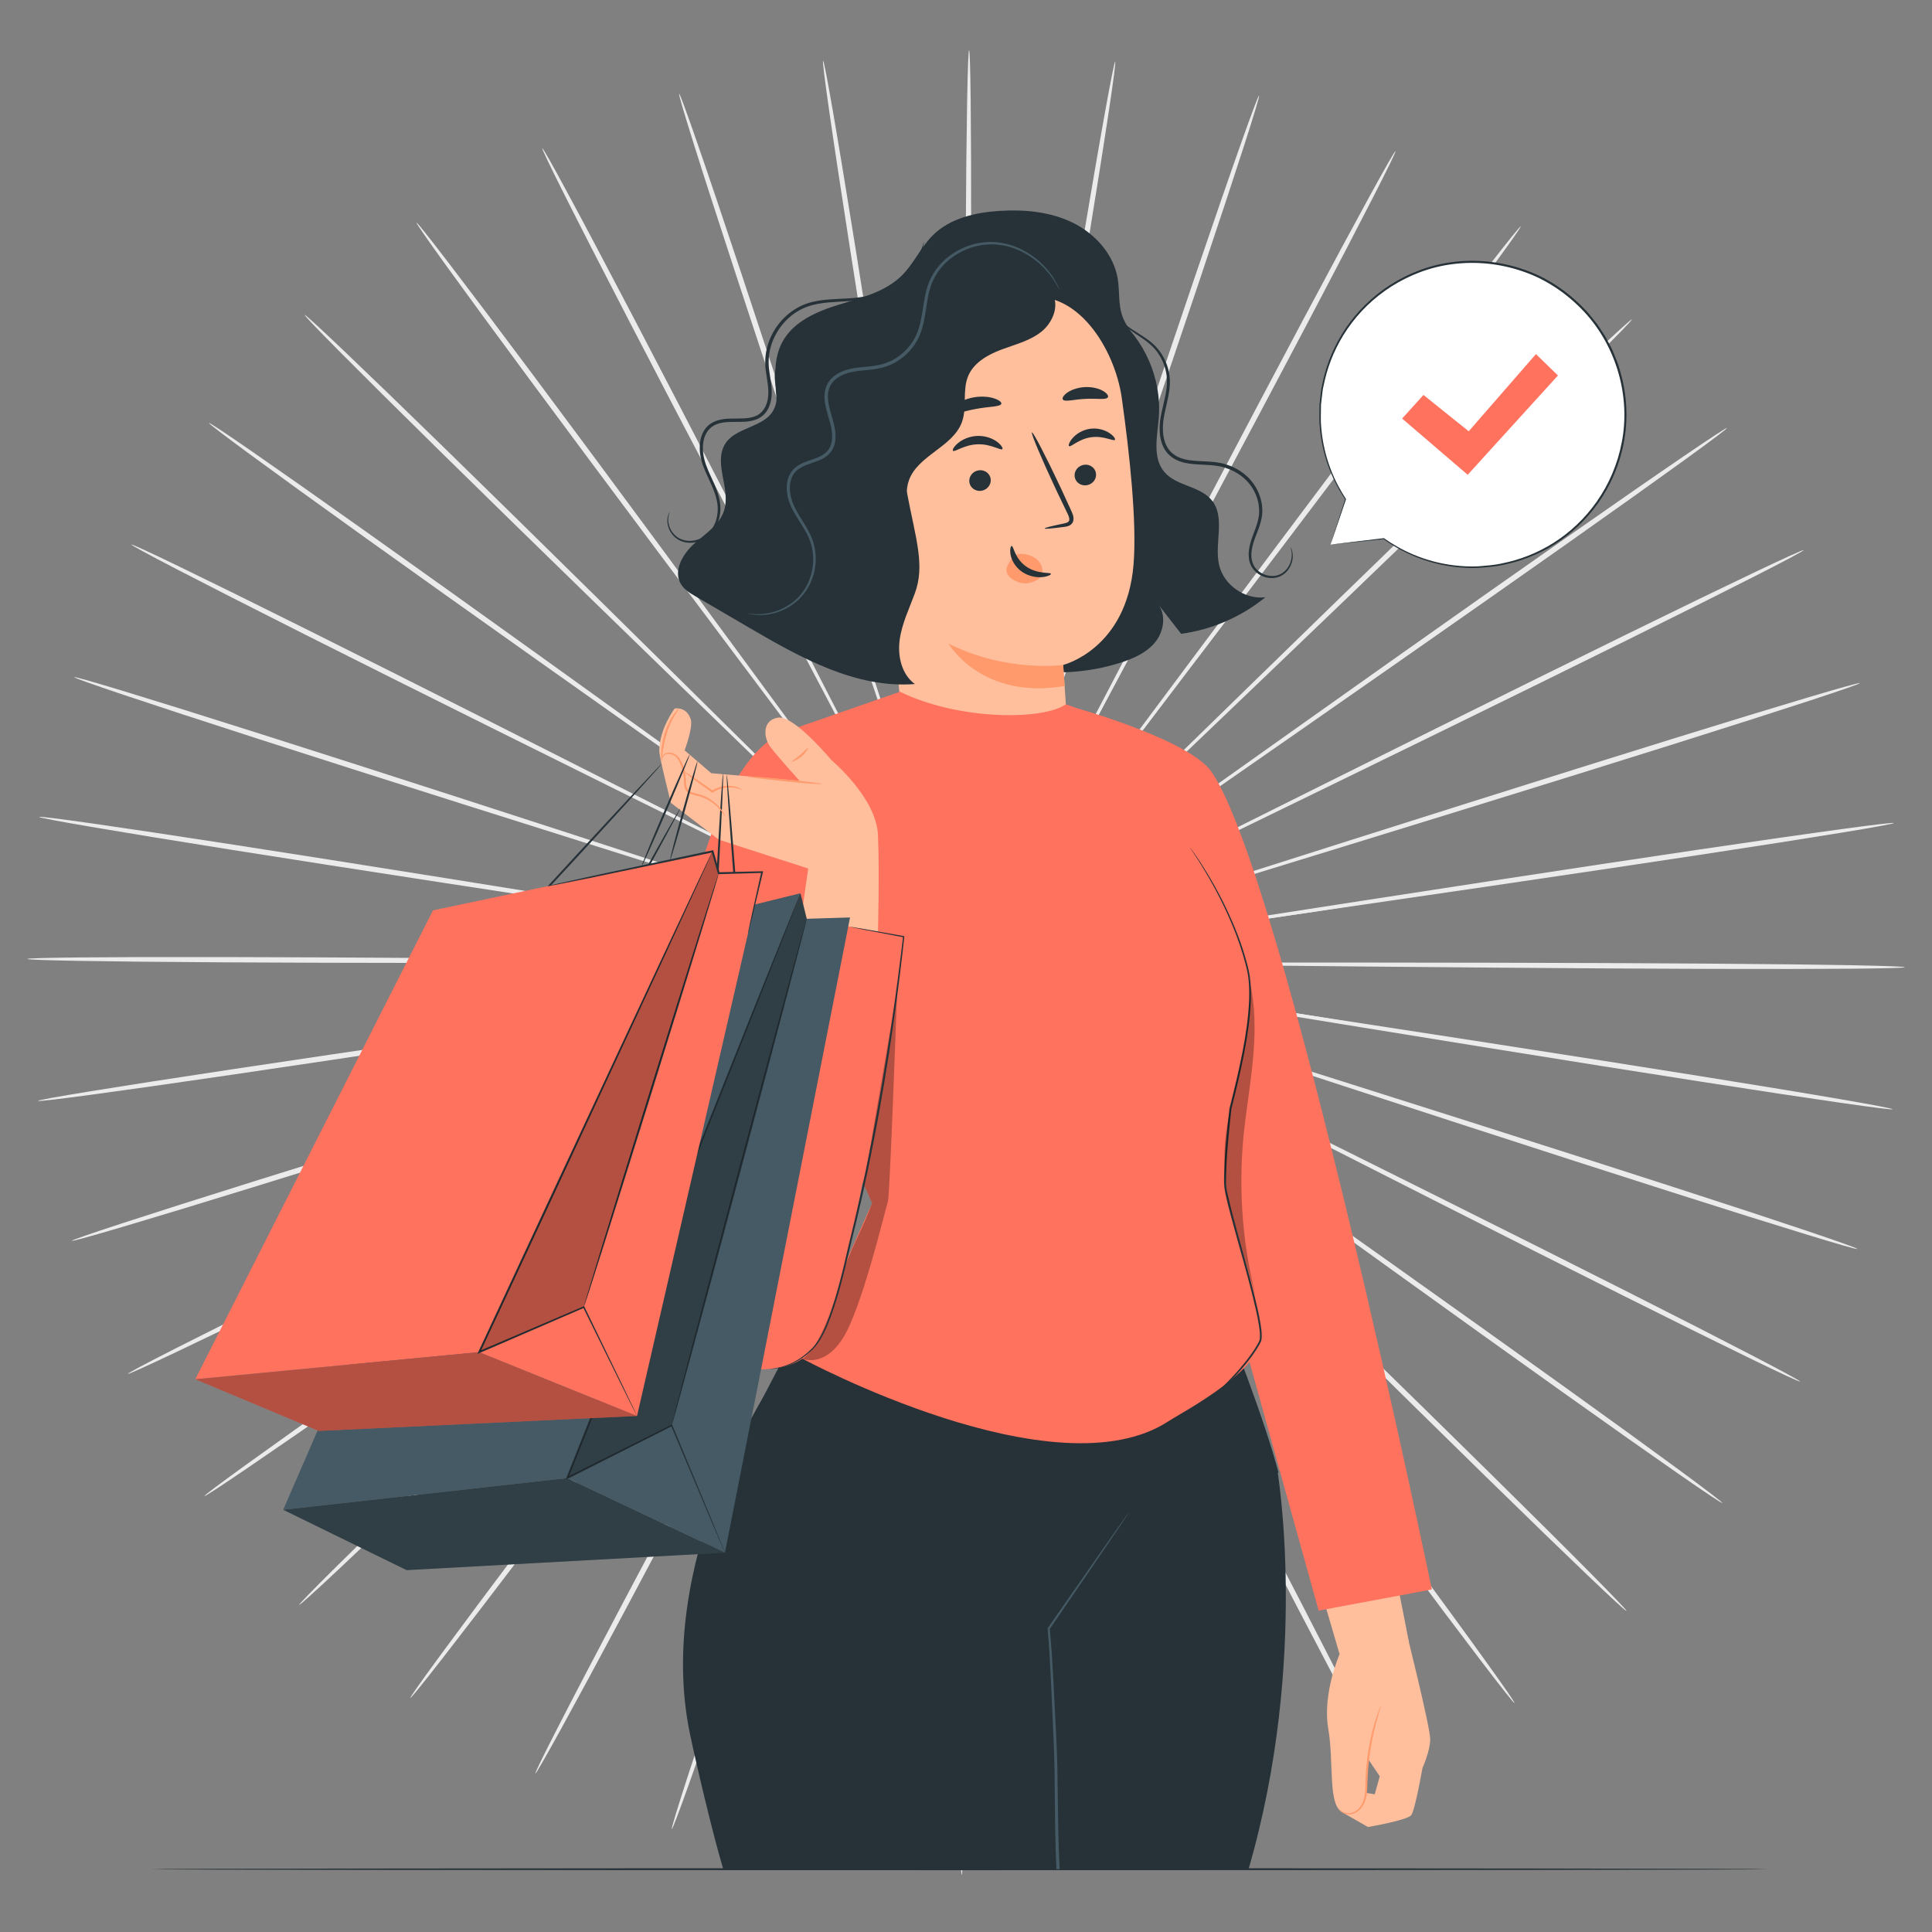 <?xml version="1.0" encoding="UTF-8"?> <svg xmlns="http://www.w3.org/2000/svg" xmlns:xlink="http://www.w3.org/1999/xlink" version="1.1" x="0px" y="0px" viewBox="0 0 500 500" style="enable-background:new 0 0 500 500;" xml:space="preserve"><rect x="0" y="0" width="500" height="500" fill="#808080" stroke="none"/> <g id="Background_Complete"> <g> <g> <g> <g> <g> <g> <g> <g> <path style="fill:#EBEBEB;" d="M319.231,249.805c-47.98-0.449-91.399-0.854-122.871-1.149 c-15.701-0.074-28.41-0.134-37.236-0.175c-4.373,0.01-7.775,0.018-10.124,0.023c-1.134,0.015-2.007,0.027-2.633,0.035 c-0.593,0.014-0.897,0.03-0.897,0.048c0,0.018,0.304,0.037,0.897,0.057c0.626,0.015,1.499,0.035,2.633,0.061 c2.349,0.029,5.751,0.07,10.124,0.124c8.826,0.046,21.536,0.113,37.236,0.196c31.474,0.02,74.895,0.046,122.877,0.076 c47.958-0.005,91.387,0.057,122.826,0.283c15.72,0.11,28.441,0.255,37.233,0.42c4.396,0.082,7.809,0.169,10.124,0.256 c2.314,0.087,3.529,0.176,3.529,0.26c-0.001,0.084-1.217,0.16-3.532,0.224c-2.315,0.064-5.729,0.117-10.126,0.155 c-8.794,0.077-21.516,0.096-37.236,0.049C410.614,250.659,367.187,250.288,319.231,249.805z"></path> </g> </g> </g> </g> </g> </g> </g> <g> <g> <g> <g> <g> <g> <g> <path style="fill:#EBEBEB;" d="M318.276,260.328c-47.324-7.694-90.151-14.655-121.193-19.702 c-15.498-2.443-28.044-4.421-36.757-5.794c-4.321-0.649-7.684-1.155-10.005-1.503c-1.123-0.156-1.987-0.275-2.607-0.361 c-0.589-0.075-0.891-0.105-0.895-0.086c-0.003,0.018,0.294,0.084,0.877,0.193c0.616,0.109,1.475,0.262,2.59,0.46 c2.316,0.384,5.67,0.94,9.98,1.654c8.711,1.38,21.256,3.366,36.752,5.82c31.089,4.77,73.979,11.351,121.374,18.623 c47.377,7.232,90.269,13.848,121.29,18.819c15.511,2.482,28.055,4.548,36.714,6.041c4.329,0.746,7.687,1.348,9.959,1.785 c2.272,0.437,3.458,0.709,3.444,0.793c-0.014,0.084-1.228-0.023-3.525-0.308c-2.298-0.285-5.679-0.747-10.028-1.373 c-8.699-1.25-21.27-3.152-36.792-5.573C408.41,274.983,365.57,268.053,318.276,260.328z"></path> </g> </g> </g> </g> </g> </g> </g> <g> <g> <g> <g> <g> <g> <g> <path style="fill:#EBEBEB;" d="M315.635,270.575c-45.487-14.843-86.649-28.274-116.487-38.011 c-14.909-4.784-26.978-8.657-35.359-11.347c-4.162-1.302-7.401-2.315-9.638-3.015c-1.083-0.325-1.917-0.576-2.516-0.755 c-0.569-0.164-0.863-0.239-0.869-0.222c-0.006,0.018,0.277,0.128,0.834,0.326c0.591,0.202,1.414,0.485,2.483,0.851 c2.225,0.734,5.447,1.797,9.587,3.163c8.379,2.696,20.445,6.578,35.35,11.373c29.929,9.468,71.218,22.529,116.843,36.962 c45.615,14.391,86.9,27.487,116.729,37.144c14.915,4.826,26.968,8.787,35.276,11.587c4.154,1.4,7.372,2.509,9.545,3.289 c2.173,0.78,3.299,1.231,3.272,1.313c-0.028,0.082-1.209-0.209-3.432-0.841c-2.223-0.632-5.487-1.606-9.681-2.889 c-8.388-2.565-20.495-6.367-35.43-11.132C402.268,298.847,361.086,285.445,315.635,270.575z"></path> </g> </g> </g> </g> </g> </g> </g> <g> <g> <g> <g> <g> <g> <g> <path style="fill:#EBEBEB;" d="M311.37,280.279c-42.519-21.611-80.996-41.168-108.886-55.343 c-13.949-7.005-25.241-12.676-33.082-16.613c-3.899-1.923-6.934-3.419-9.028-4.452c-1.018-0.488-1.801-0.863-2.362-1.132 c-0.535-0.25-0.813-0.369-0.822-0.353c-0.009,0.016,0.253,0.168,0.771,0.448c0.55,0.29,1.318,0.694,2.315,1.22 c2.078,1.064,5.088,2.606,8.956,4.588c7.838,3.943,19.125,9.622,33.069,16.637c28.021,13.928,66.68,33.145,109.399,54.379 c42.715,21.191,81.364,40.441,109.258,54.539c13.948,7.046,25.21,12.8,32.962,16.834c3.876,2.017,6.876,3.603,8.896,4.705 c2.02,1.102,3.06,1.718,3.02,1.793c-0.04,0.076-1.159-0.394-3.251-1.359c-2.092-0.966-5.158-2.428-9.091-4.336 c-7.868-3.818-19.207-9.425-33.185-16.416C392.35,321.442,353.85,301.911,311.37,280.279z"></path> </g> </g> </g> </g> </g> </g> </g> <g> <g> <g> <g> <g> <g> <g> <path style="fill:#EBEBEB;" d="M305.591,289.217c-38.52-27.805-73.379-52.967-98.646-71.205 c-12.65-9.038-22.891-16.355-30.002-21.436c-3.542-2.492-6.298-4.431-8.201-5.77c-0.926-0.636-1.639-1.126-2.151-1.477 c-0.488-0.328-0.744-0.488-0.755-0.473c-0.011,0.015,0.223,0.204,0.69,0.56c0.497,0.37,1.19,0.886,2.091,1.556 c1.882,1.367,4.607,3.347,8.109,5.892c7.108,5.085,17.343,12.409,29.987,21.456c25.437,18.014,60.53,42.867,99.309,70.33 c38.781,27.42,73.86,52.305,99.143,70.467c12.643,9.079,22.841,16.473,29.849,21.635c3.504,2.581,6.211,4.604,8.029,5.999 c1.818,1.395,2.747,2.162,2.695,2.23c-0.052,0.068-1.082-0.565-2.993-1.836c-1.911-1.271-4.704-3.181-8.282-5.664 c-7.157-4.966-17.455-12.226-30.137-21.254C378.955,342.176,344.069,317.037,305.591,289.217z"></path> </g> </g> </g> </g> </g> </g> </g> <g> <g> <g> <g> <g> <g> <g> <path style="fill:#EBEBEB;" d="M298.45,297.168c-33.602-33.289-64.01-63.414-86.052-85.249 c-11.05-10.84-19.995-19.616-26.206-25.71c-3.1-2.997-5.512-5.329-7.178-6.939c-0.813-0.768-1.44-1.36-1.888-1.784 c-0.43-0.397-0.657-0.595-0.67-0.582c-0.014,0.013,0.187,0.235,0.592,0.657c0.432,0.441,1.034,1.055,1.816,1.853 c1.64,1.635,4.015,4.003,7.068,7.046c6.207,6.098,15.146,14.879,26.188,25.727c22.245,21.64,52.933,51.495,86.845,84.486 c33.921,32.949,64.59,62.833,86.658,84.597c11.037,10.88,19.927,19.725,26.024,25.884c3.048,3.079,5.399,5.487,6.971,7.139 c1.573,1.653,2.368,2.551,2.305,2.61c-0.062,0.06-0.978-0.722-2.662-2.267c-1.684-1.545-4.138-3.853-7.275-6.847 c-6.275-5.987-15.286-14.716-26.369-25.552C362.448,360.571,332.009,330.465,298.45,297.168z"></path> </g> </g> </g> </g> </g> </g> </g> <g> <g> <g> <g> <g> <g> <g> <path style="fill:#EBEBEB;" d="M290.126,303.943c-27.866-37.964-53.082-72.319-71.36-97.221 c-9.181-12.379-16.612-22.4-21.773-29.358c-2.583-3.429-4.593-6.097-5.98-7.939c-0.681-0.882-1.204-1.561-1.58-2.048 c-0.361-0.458-0.553-0.687-0.569-0.676c-0.015,0.011,0.147,0.261,0.48,0.739c0.356,0.5,0.852,1.198,1.497,2.105 c1.358,1.863,3.326,4.561,5.854,8.028c5.156,6.962,12.581,16.988,21.752,29.373c18.51,24.74,44.047,58.87,72.267,96.586 c28.236,37.675,53.749,71.832,72.066,96.667c9.161,12.416,16.528,22.497,21.564,29.503 c2.519,3.503,4.455,6.236,5.744,8.106c1.289,1.87,1.93,2.878,1.859,2.927c-0.071,0.05-0.85-0.861-2.268-2.641 c-1.417-1.781-3.471-4.432-6.091-7.863c-5.241-6.863-12.746-16.848-21.959-29.227 C343.197,376.25,317.947,341.908,290.126,303.943z"></path> </g> </g> </g> </g> </g> </g> </g> <g> <g> <g> <g> <g> <g> <g> <path style="fill:#EBEBEB;" d="M280.817,309.373c-21.414-41.731-40.793-79.496-54.839-106.87 c-7.077-13.622-12.805-24.649-16.783-32.306c-1.999-3.779-3.556-6.72-4.63-8.75c-0.53-0.974-0.939-1.724-1.231-2.262 c-0.283-0.507-0.437-0.762-0.454-0.754c-0.017,0.009,0.103,0.28,0.354,0.803c0.271,0.548,0.649,1.313,1.14,2.307 c1.042,2.047,2.55,5.01,4.489,8.82c3.972,7.66,9.693,18.691,16.759,32.318c14.304,27.248,34.037,64.839,55.844,106.378 c21.828,41.502,41.534,79.115,55.631,106.428c7.051,13.655,12.705,24.732,16.552,32.417 c1.924,3.842,3.396,6.837,4.368,8.88c0.972,2.043,1.443,3.136,1.364,3.174c-0.079,0.039-0.703-0.979-1.816-2.953 c-1.113-1.974-2.716-4.904-4.752-8.691c-4.073-7.575-9.879-18.577-16.988-32.204 C321.6,388.856,302.187,351.099,280.817,309.373z"></path> </g> </g> </g> </g> </g> </g> </g> <g> <g> <g> <g> <g> <g> <g> <path style="fill:#EBEBEB;" d="M270.745,313.316c-14.391-44.487-27.414-84.744-36.854-113.925 c-4.784-14.534-8.656-26.299-11.345-34.47c-1.363-4.038-2.424-7.18-3.157-9.349c-0.367-1.043-0.648-1.846-0.851-2.422 c-0.198-0.544-0.308-0.82-0.327-0.814c-0.018,0.006,0.056,0.293,0.22,0.847c0.178,0.583,0.428,1.397,0.752,2.453 c0.697,2.18,1.707,5.338,3.005,9.396c2.683,8.172,6.546,19.941,11.317,34.478c9.715,29.095,23.118,69.235,37.929,113.592 c14.839,44.322,28.212,84.48,37.712,113.608c4.753,14.563,8.543,26.367,11.098,34.545c1.277,4.089,2.247,7.271,2.875,9.437 c0.629,2.167,0.917,3.318,0.832,3.344c-0.084,0.026-0.536-1.074-1.316-3.193c-0.78-2.119-1.889-5.258-3.287-9.31 c-2.796-8.103-6.749-19.856-11.564-34.4C298.151,398.047,285.093,357.792,270.745,313.316z"></path> </g> </g> </g> </g> </g> </g> </g> <g> <g> <g> <g> <g> <g> <g> <path style="fill:#EBEBEB;" d="M260.157,315.67c-7.011-46.133-13.355-87.881-17.954-118.142 c-2.371-15.084-4.29-27.296-5.622-35.775c-0.692-4.196-1.231-7.461-1.603-9.716c-0.193-1.086-0.341-1.923-0.447-2.522 c-0.107-0.567-0.171-0.856-0.19-0.854c-0.018,0.003,0.009,0.298,0.08,0.87c0.082,0.603,0.197,1.444,0.346,2.537 c0.336,2.26,0.822,5.533,1.447,9.739c1.326,8.481,3.236,20.693,5.595,35.779c4.883,30.219,11.62,71.909,19.064,117.977 c7.478,46.04,14.181,87.742,18.847,117.96c2.336,15.108,4.168,27.345,5.368,35.811c0.6,4.233,1.042,7.524,1.313,9.759 c0.27,2.236,0.368,3.416,0.281,3.429c-0.087,0.013-0.354-1.143-0.782-3.355c-0.427-2.212-1.013-5.482-1.737-9.697 c-1.45-8.43-3.45-20.641-5.85-35.74C273.507,403.535,267.127,361.785,260.157,315.67z"></path> </g> </g> </g> </g> </g> </g> </g> <g> <g> <g> <g> <g> <g> <g> <path style="fill:#EBEBEB;" d="M249.319,316.386c0.432-46.632,0.823-88.831,1.106-119.418 c0.066-15.259,0.12-27.612,0.157-36.19c-0.013-4.249-0.023-7.556-0.03-9.839c-0.016-1.102-0.029-1.951-0.038-2.559 c-0.014-0.577-0.031-0.872-0.049-0.872c-0.018,0-0.038,0.295-0.058,0.871c-0.015,0.608-0.035,1.457-0.061,2.559 c-0.028,2.283-0.069,5.59-0.121,9.839c-0.042,8.578-0.103,20.931-0.179,36.19c-0.001,30.589-0.002,72.79-0.003,119.423 c0.035,46.61-0.002,88.819-0.215,119.374c-0.103,15.278-0.245,27.642-0.409,36.187c-0.082,4.272-0.169,7.59-0.257,9.839 c-0.089,2.249-0.178,3.43-0.265,3.43c-0.087,0-0.165-1.182-0.233-3.432c-0.067-2.25-0.124-5.568-0.166-9.841 c-0.085-8.546-0.112-20.911-0.073-36.189C248.496,405.201,248.852,362.994,249.319,316.386z"></path> </g> </g> </g> </g> </g> </g> </g> <g> <g> <g> <g> <g> <g> <g> <path style="fill:#EBEBEB;" d="M238.492,315.464c7.886-45.999,15.022-87.626,20.195-117.799 c2.504-15.064,4.531-27.259,5.938-35.727c0.665-4.2,1.183-7.468,1.54-9.725c0.16-1.091,0.282-1.932,0.37-2.534 c0.077-0.572,0.107-0.866,0.088-0.869c-0.019-0.003-0.086,0.286-0.199,0.852c-0.112,0.599-0.268,1.434-0.471,2.518 c-0.393,2.251-0.964,5.511-1.696,9.701c-1.414,8.467-3.45,20.66-5.965,35.723c-4.889,30.218-11.633,71.906-19.085,117.974 c-7.411,46.05-14.191,87.741-19.287,117.893c-2.544,15.077-4.663,27.269-6.193,35.685c-0.765,4.208-1.382,7.472-1.83,9.681 c-0.448,2.208-0.727,3.361-0.814,3.348c-0.087-0.014,0.023-1.193,0.314-3.426c0.292-2.233,0.766-5.52,1.406-9.747 c1.281-8.455,3.23-20.675,5.711-35.761C223.47,403.074,230.573,361.434,238.492,315.464z"></path> </g> </g> </g> </g> </g> </g> </g> <g> <g> <g> <g> <g> <g> <g> <path style="fill:#EBEBEB;" d="M227.946,312.903c15.243-44.217,29.038-84.232,39.036-113.237 c4.913-14.492,8.891-26.225,11.653-34.372c1.337-4.046,2.377-7.194,3.095-9.368c0.334-1.053,0.591-1.864,0.776-2.446 c0.169-0.553,0.245-0.839,0.227-0.845c-0.018-0.006-0.132,0.269-0.335,0.811c-0.208,0.574-0.498,1.375-0.874,2.414 c-0.754,2.163-1.845,5.295-3.248,9.32c-2.769,8.145-6.755,19.875-11.68,34.364c-9.723,29.093-23.136,69.23-37.958,113.583 c-14.778,44.342-28.227,84.475-38.145,113.471c-4.956,14.499-9.024,26.215-11.9,34.292 c-1.437,4.038-2.577,7.167-3.378,9.279c-0.801,2.112-1.264,3.208-1.349,3.18c-0.084-0.027,0.214-1.175,0.863-3.336 c0.649-2.161,1.649-5.334,2.966-9.411c2.634-8.154,6.538-19.923,11.432-34.441 C198.911,397.119,212.675,357.087,227.946,312.903z"></path> </g> </g> </g> </g> </g> </g> </g> <g> <g> <g> <g> <g> <g> <g> <path style="fill:#EBEBEB;" d="M217.959,308.765c22.209-41.337,42.307-78.746,56.875-105.86 c7.199-13.561,13.027-24.539,17.073-32.162c1.976-3.791,3.514-6.741,4.575-8.777c0.501-0.989,0.887-1.751,1.163-2.296 c0.256-0.52,0.379-0.791,0.362-0.799c-0.017-0.008-0.173,0.246-0.461,0.75c-0.298,0.535-0.713,1.281-1.253,2.251 c-1.094,2.02-2.679,4.947-4.715,8.708c-4.053,7.62-9.889,18.594-17.098,32.15c-14.314,27.242-34.062,64.827-55.883,106.358 c-21.778,41.527-41.559,79.103-56.047,106.221c-7.242,13.56-13.154,24.509-17.3,32.046 c-2.073,3.769-3.703,6.685-4.835,8.648c-1.132,1.964-1.765,2.976-1.843,2.937c-0.078-0.039,0.404-1.127,1.396-3.161 c0.992-2.034,2.495-5.014,4.456-8.839c3.923-7.649,9.685-18.673,16.869-32.262 C175.657,387.495,195.728,350.064,217.959,308.765z"></path> </g> </g> </g> </g> </g> </g> </g> <g> <g> <g> <g> <g> <g> <g> <path style="fill:#EBEBEB;" d="M208.759,303.153c28.585-37.455,54.453-71.349,73.203-95.918 c9.291-12.3,16.813-22.258,22.036-29.172c2.562-3.444,4.555-6.124,5.932-7.974c0.654-0.901,1.157-1.594,1.518-2.091 c0.337-0.475,0.502-0.724,0.487-0.734c-0.015-0.011-0.21,0.216-0.576,0.671c-0.38,0.483-0.911,1.157-1.6,2.033 c-1.406,1.829-3.441,4.479-6.057,7.884c-5.228,6.911-12.757,16.863-22.058,29.157 c-18.519,24.733-44.068,58.855-72.301,96.562c-28.189,37.708-53.771,71.817-72.443,96.4 c-9.333,12.293-16.935,22.21-22.242,29.024c-2.654,3.407-4.733,6.039-6.167,7.807c-1.434,1.768-2.223,2.671-2.293,2.62 c-0.071-0.05,0.58-1.052,1.887-2.91c1.307-1.858,3.27-4.574,5.822-8.053c5.105-6.959,12.569-16.973,21.85-29.304 C154.314,374.489,180.159,340.568,208.759,303.153z"></path> </g> </g> </g> </g> </g> </g> </g> <g> <g> <g> <g> <g> <g> <g> <path style="fill:#EBEBEB;" d="M200.573,296.219c34.231-32.678,65.208-62.251,87.661-83.686 c11.147-10.746,20.171-19.445,26.437-25.486c3.082-3.015,5.48-5.361,7.136-6.981c0.79-0.791,1.398-1.4,1.834-1.836 c0.409-0.418,0.612-0.639,0.598-0.652c-0.013-0.013-0.242,0.182-0.676,0.576c-0.453,0.42-1.085,1.006-1.905,1.766 c-1.681,1.595-4.116,3.905-7.245,6.873c-6.271,6.037-15.301,14.73-26.455,25.469 c-22.253,21.633-52.952,51.477-86.876,84.456c-33.881,32.988-64.611,62.813-86.99,84.275 c-11.187,10.733-20.283,19.379-26.616,25.309c-3.166,2.965-5.642,5.251-7.341,6.78c-1.699,1.529-2.623,2.302-2.684,2.242 c-0.062-0.06,0.742-0.951,2.331-2.589c1.588-1.638,3.962-4.024,7.041-7.075c6.156-6.103,15.132-14.866,26.274-25.644 C135.377,358.457,166.334,328.855,200.573,296.219z"></path> </g> </g> </g> </g> </g> </g> </g> <g> <g> <g> <g> <g> <g> <g> <path style="fill:#EBEBEB;" d="M193.598,288.132c39.044-27.106,74.377-51.635,99.988-69.415 c12.731-8.93,23.037-16.16,30.194-21.18c3.526-2.512,6.27-4.467,8.165-5.817c0.907-0.662,1.605-1.171,2.106-1.537 c0.471-0.351,0.706-0.539,0.695-0.553c-0.011-0.015-0.268,0.143-0.759,0.466c-0.515,0.346-1.233,0.83-2.165,1.457 c-1.916,1.321-4.691,3.235-8.257,5.694c-7.16,5.015-17.472,12.238-30.209,21.159 c-25.443,18.006-60.545,42.847-99.334,70.297c-38.747,27.465-73.876,52.283-99.417,70.101 c-12.769,8.911-23.137,16.077-30.342,20.977c-3.603,2.45-6.414,4.334-8.337,5.587c-1.924,1.254-2.959,1.878-3.011,1.809 c-0.051-0.069,0.885-0.827,2.716-2.205c1.831-1.378,4.558-3.376,8.087-5.925c7.058-5.098,17.327-12.398,30.058-21.36 C119.233,339.757,154.552,315.195,193.598,288.132z"></path> </g> </g> </g> </g> </g> </g> </g> <g> <g> <g> <g> <g> <g> <g> <path style="fill:#EBEBEB;" d="M188.005,279.089c42.925-20.839,81.77-39.696,109.926-53.365 c14.011-6.886,25.353-12.461,33.23-16.332c3.887-1.946,6.912-3.46,9-4.506c1.002-0.516,1.774-0.914,2.327-1.199 c0.522-0.275,0.784-0.425,0.775-0.441c-0.009-0.016-0.288,0.1-0.826,0.345c-0.564,0.264-1.351,0.632-2.373,1.109 c-2.105,1.014-5.154,2.482-9.072,4.369c-7.879,3.865-19.226,9.432-33.241,16.308 c-28.027,13.919-66.693,33.121-109.42,54.341c-42.689,21.241-81.377,40.417-109.47,54.134 c-14.046,6.862-25.439,12.363-33.344,16.108c-3.952,1.872-7.032,3.305-9.134,4.251c-2.102,0.946-3.225,1.404-3.265,1.328 c-0.04-0.076,1.007-0.684,3.037-1.767c2.03-1.083,5.045-2.643,8.94-4.624c7.791-3.963,19.108-9.613,33.124-16.531 C106.248,318.775,145.084,299.884,188.005,279.089z"></path> </g> </g> </g> </g> </g> </g> </g> <g> <g> <g> <g> <g> <g> <g> <path style="fill:#EBEBEB;" d="M183.941,269.302c45.764-14.015,87.178-26.697,117.197-35.89 c14.951-4.658,27.054-8.429,35.459-11.048c4.154-1.327,7.386-2.361,9.618-3.074c1.073-0.357,1.899-0.631,2.492-0.828 c0.559-0.193,0.843-0.3,0.837-0.318c-0.006-0.018-0.301,0.055-0.871,0.214c-0.6,0.174-1.436,0.417-2.523,0.732 c-2.243,0.679-5.492,1.662-9.666,2.926c-8.407,2.612-20.513,6.374-35.468,11.021 c-29.931,9.46-71.223,22.512-116.853,36.935c-45.595,14.451-86.905,27.473-116.869,36.724 c-14.981,4.628-27.124,8.319-35.537,10.808c-4.206,1.244-7.479,2.188-9.708,2.801c-2.229,0.612-3.413,0.893-3.44,0.811 c-0.027-0.082,1.104-0.522,3.285-1.281c2.18-0.76,5.409-1.839,9.577-3.2c8.335-2.723,20.426-6.572,35.387-11.26 C96.777,295.992,138.188,283.275,183.941,269.302z"></path> </g> </g> </g> </g> </g> </g> </g> <g> <g> <g> <g> <g> <g> <g> <path style="fill:#EBEBEB;" d="M181.512,259.013c47.463-6.842,90.414-13.035,121.547-17.523 c15.519-2.313,28.082-4.186,36.806-5.487c4.317-0.676,7.676-1.201,9.996-1.564c1.117-0.188,1.978-0.332,2.595-0.436 c0.584-0.105,0.881-0.167,0.878-0.185c-0.003-0.018-0.306,0.009-0.895,0.078c-0.62,0.08-1.486,0.192-2.61,0.338 c-2.325,0.328-5.692,0.803-10.019,1.413c-8.725,1.294-21.29,3.158-36.811,5.461c-31.09,4.765-73.98,11.338-121.377,18.603 c-47.367,7.296-90.271,13.838-121.36,18.391c-15.544,2.28-28.133,4.068-36.844,5.239 c-4.355,0.586-7.741,1.018-10.041,1.282c-2.3,0.264-3.515,0.361-3.528,0.276c-0.013-0.085,1.176-0.346,3.452-0.762 c2.276-0.417,5.64-0.988,9.976-1.695c8.672-1.414,21.236-3.366,36.77-5.708 C91.114,272.044,134.068,265.817,181.512,259.013z"></path> </g> </g> </g> </g> </g> </g> </g> <g> <g> <g> <g> <g> <g> <g> <path style="fill:#EBEBEB;" d="M180.769,248.481c47.98,0.391,91.4,0.744,122.873,1.001 c15.701,0.055,28.411,0.099,37.237,0.13c4.372-0.015,7.775-0.027,10.124-0.035c1.134-0.016,2.007-0.029,2.633-0.038 c0.593-0.014,0.897-0.031,0.897-0.049c0-0.018-0.304-0.036-0.897-0.055c-0.626-0.014-1.499-0.033-2.633-0.058 c-2.349-0.026-5.751-0.064-10.123-0.112c-8.826-0.036-21.536-0.087-37.237-0.151c-31.473,0.018-74.894,0.044-122.876,0.072 c-47.958,0.063-91.387,0.053-122.827-0.134c-15.72-0.091-28.442-0.221-37.234-0.375c-4.396-0.077-7.81-0.159-10.124-0.244 c-2.315-0.085-3.53-0.171-3.529-0.255c0-0.084,1.216-0.161,3.531-0.229c2.315-0.067,5.729-0.124,10.126-0.167 c8.793-0.088,21.516-0.122,37.236-0.094C89.385,247.737,132.813,248.056,180.769,248.481z"></path> </g> </g> </g> </g> </g> </g> </g> <g> <g> <g> <g> <g> <g> <g> <path style="fill:#EBEBEB;" d="M181.711,237.958c47.334,7.635,90.17,14.544,121.219,19.552 c15.501,2.424,28.05,4.386,36.764,5.749c4.322,0.644,7.685,1.145,10.007,1.491c1.123,0.154,1.988,0.273,2.607,0.358 c0.588,0.075,0.891,0.104,0.894,0.085c0.003-0.018-0.294-0.083-0.876-0.192c-0.616-0.109-1.475-0.26-2.591-0.457 c-2.316-0.381-5.671-0.933-9.982-1.642c-8.713-1.369-21.26-3.34-36.759-5.775c-31.095-4.732-73.993-11.26-121.398-18.473 c-47.386-7.174-90.287-13.737-121.315-18.67c-15.514-2.464-28.061-4.514-36.721-5.996c-4.33-0.741-7.689-1.339-9.961-1.773 c-2.273-0.434-3.459-0.705-3.445-0.789c0.014-0.085,1.228,0.021,3.526,0.303c2.298,0.282,5.68,0.741,10.03,1.36 c8.701,1.239,21.274,3.126,36.799,5.527C91.558,223.413,134.406,230.29,181.711,237.958z"></path> </g> </g> </g> </g> </g> </g> </g> <g> <g> <g> <g> <g> <g> <g> <path style="fill:#EBEBEB;" d="M184.339,227.707c45.506,14.786,86.687,28.167,116.536,37.867 c14.915,4.766,26.989,8.624,35.374,11.303c4.164,1.297,7.404,2.306,9.641,3.003c1.084,0.324,1.919,0.573,2.517,0.752 c0.569,0.163,0.864,0.238,0.87,0.221c0.006-0.018-0.277-0.128-0.834-0.325c-0.591-0.202-1.415-0.483-2.485-0.848 c-2.226-0.731-5.449-1.79-9.591-3.151c-8.383-2.686-20.454-6.553-35.365-11.33c-29.941-9.431-71.247-22.441-116.892-36.818 c-45.634-14.335-86.936-27.379-116.777-37c-14.921-4.807-26.979-8.753-35.291-11.543c-4.156-1.395-7.376-2.5-9.549-3.277 c-2.174-0.778-3.302-1.227-3.274-1.309c0.028-0.082,1.21,0.207,3.433,0.837c2.224,0.629,5.489,1.599,9.685,2.876 c8.392,2.555,20.503,6.341,35.445,11.089C97.668,199.542,138.867,212.893,184.339,227.707z"></path> </g> </g> </g> </g> </g> </g> </g> <g> <g> <g> <g> <g> <g> <g> <path style="fill:#EBEBEB;" d="M188.59,217.997c42.547,21.558,81.05,41.068,108.958,55.209 c13.958,6.988,25.257,12.645,33.103,16.573c3.902,1.918,6.939,3.411,9.034,4.441c1.018,0.486,1.802,0.861,2.363,1.129 c0.535,0.249,0.814,0.368,0.823,0.352c0.009-0.016-0.253-0.168-0.772-0.447c-0.55-0.289-1.319-0.693-2.317-1.217 c-2.079-1.062-5.091-2.6-8.962-4.577c-7.843-3.934-19.138-9.599-33.091-16.596c-28.039-13.894-66.723-33.063-109.47-54.245 c-42.742-21.139-81.417-40.341-109.329-54.404c-13.957-7.029-25.227-12.769-32.984-16.793 c-3.879-2.012-6.88-3.595-8.901-4.694c-2.021-1.099-3.063-1.714-3.023-1.789c0.04-0.076,1.159,0.392,3.253,1.355 c2.093,0.963,5.161,2.421,9.097,4.325c7.872,3.808,19.219,9.401,33.206,16.375 C107.557,176.934,146.082,196.417,188.59,217.997z"></path> </g> </g> </g> </g> </g> </g> </g> <g> <g> <g> <g> <g> <g> <g> <path style="fill:#EBEBEB;" d="M194.358,209.052c38.556,27.758,73.447,52.877,98.738,71.085 c12.662,9.023,22.912,16.327,30.03,21.399c3.545,2.487,6.304,4.423,8.208,5.76c0.928,0.635,1.642,1.124,2.153,1.474 c0.489,0.327,0.745,0.487,0.756,0.473c0.011-0.015-0.223-0.204-0.69-0.559c-0.497-0.369-1.192-0.884-2.093-1.553 c-1.883-1.365-4.611-3.342-8.116-5.882c-7.114-5.077-17.359-12.388-30.015-21.419c-25.46-17.983-60.585-42.793-99.4-70.208 c-38.817-27.372-73.927-52.214-99.234-70.346c-12.655-9.063-22.862-16.445-29.877-21.599 c-3.507-2.577-6.217-4.596-8.037-5.989c-1.82-1.393-2.749-2.159-2.698-2.227c0.052-0.069,1.083,0.563,2.996,1.832 c1.913,1.269,4.708,3.175,8.29,5.653c7.163,4.957,17.471,12.205,30.165,21.218 C120.925,156.183,155.844,181.28,194.358,209.052z"></path> </g> </g> </g> </g> </g> </g> </g> <g> <g> <g> <g> <g> <g> <g> <path style="fill:#EBEBEB;" d="M201.489,201.092c33.645,33.248,64.092,63.336,86.161,85.144 c11.064,10.827,20.02,19.592,26.24,25.678c3.104,2.993,5.519,5.322,7.187,6.931c0.814,0.767,1.441,1.358,1.89,1.781 c0.431,0.397,0.658,0.594,0.671,0.581c0.013-0.013-0.188-0.235-0.593-0.656c-0.432-0.44-1.036-1.054-1.819-1.851 c-1.642-1.633-4.02-3.998-7.076-7.037c-6.215-6.09-15.166-14.861-26.222-25.695 c-22.272-21.613-52.999-51.431-86.953-84.381c-33.964-32.908-64.671-62.755-86.768-84.491 c-11.051-10.866-19.952-19.701-26.057-25.852c-3.052-3.076-5.406-5.48-6.981-7.131c-1.574-1.651-2.371-2.548-2.308-2.608 c0.062-0.06,0.979,0.72,2.665,2.263c1.686,1.543,4.143,3.848,7.284,6.838c6.283,5.979,15.306,14.698,26.402,25.519 C137.409,137.767,167.887,167.836,201.489,201.092z"></path> </g> </g> </g> </g> </g> </g> </g> <g> <g> <g> <g> <g> <g> <g> <path style="fill:#EBEBEB;" d="M209.804,194.308c27.914,37.93,53.176,72.254,71.486,97.134 c9.196,12.367,16.641,22.379,21.811,29.332c2.587,3.426,4.6,6.092,5.99,7.932c0.682,0.881,1.207,1.559,1.583,2.046 c0.361,0.457,0.554,0.686,0.57,0.676c0.015-0.011-0.148-0.261-0.48-0.738c-0.357-0.5-0.854-1.198-1.5-2.103 c-1.361-1.861-3.331-4.557-5.864-8.021c-5.165-6.956-12.603-16.973-21.79-29.347 c-18.543-24.717-44.124-58.816-72.392-96.497c-28.284-37.641-53.842-71.766-72.191-96.579 c-9.177-12.404-16.557-22.477-21.603-29.476c-2.523-3.5-4.463-6.231-5.754-8.099c-1.291-1.868-1.934-2.875-1.863-2.925 c0.071-0.05,0.852,0.859,2.271,2.638c1.419,1.779,3.477,4.428,6.101,7.856c5.25,6.856,12.767,16.832,21.997,29.2 C156.64,122.066,181.934,156.376,209.804,194.308z"></path> </g> </g> </g> </g> </g> </g> </g> <g> <g> <g> <g> <g> <g> <g> <path style="fill:#EBEBEB;" d="M219.106,188.866c21.469,41.705,40.897,79.446,54.979,106.803 c7.094,13.613,12.837,24.633,16.825,32.285c2.005,3.777,3.565,6.716,4.642,8.745c0.532,0.974,0.941,1.723,1.235,2.261 c0.284,0.506,0.438,0.762,0.455,0.753c0.017-0.008-0.104-0.28-0.355-0.802c-0.272-0.548-0.651-1.313-1.143-2.306 c-1.044-2.045-2.557-5.007-4.5-8.814c-3.982-7.655-9.717-18.679-16.801-32.297c-14.339-27.23-34.121-64.797-55.982-106.309 c-21.882-41.475-41.637-79.064-55.77-106.359c-7.069-13.646-12.737-24.717-16.594-32.397 c-1.929-3.84-3.405-6.832-4.38-8.874c-0.974-2.042-1.447-3.134-1.368-3.173c0.078-0.039,0.704,0.978,1.82,2.95 c1.116,1.973,2.722,4.901,4.763,8.686c4.083,7.569,9.903,18.565,17.03,32.183 C178.22,109.433,197.682,147.166,219.106,188.866z"></path> </g> </g> </g> </g> </g> </g> </g> <g> <g> <g> <g> <g> <g> <g> <path style="fill:#EBEBEB;" d="M229.173,184.91c14.449,44.469,27.525,84.711,37.003,113.88 c4.802,14.528,8.69,26.289,11.39,34.456c1.369,4.036,2.434,7.177,3.169,9.345c0.368,1.043,0.651,1.846,0.854,2.421 c0.198,0.544,0.309,0.819,0.328,0.814c0.018-0.006-0.057-0.293-0.221-0.847c-0.18-0.583-0.43-1.396-0.755-2.452 c-0.7-2.18-1.714-5.336-3.017-9.393c-2.693-8.169-6.572-19.932-11.363-34.464c-9.753-29.083-23.209-69.207-38.078-113.545 c-14.898-44.304-28.323-84.445-37.86-113.561c-4.772-14.557-8.578-26.357-11.143-34.531 c-1.283-4.087-2.257-7.268-2.888-9.434s-0.921-3.316-0.836-3.342c0.084-0.026,0.537,1.073,1.32,3.192 c0.783,2.119,1.895,5.256,3.299,9.306c2.807,8.099,6.775,19.848,11.609,34.386 C201.656,100.214,214.767,140.453,229.173,184.91z"></path> </g> </g> </g> </g> </g> </g> </g> <g> <g> <g> <g> <g> <g> <g> <path style="fill:#EBEBEB;" d="M239.758,182.543c7.071,46.124,13.469,87.864,18.107,118.12 c2.39,15.081,4.326,27.29,5.669,35.768c0.698,4.195,1.241,7.459,1.616,9.714c0.194,1.086,0.344,1.922,0.451,2.522 c0.108,0.567,0.173,0.856,0.191,0.854c0.018-0.003-0.009-0.298-0.081-0.87c-0.083-0.603-0.199-1.444-0.349-2.536 c-0.339-2.26-0.829-5.532-1.46-9.737c-1.337-8.479-3.263-20.689-5.642-35.772c-4.922-30.213-11.713-71.894-19.218-117.954 c-7.538-46.03-14.295-87.725-19-117.937c-2.355-15.105-4.204-27.34-5.414-35.805c-0.605-4.232-1.052-7.523-1.325-9.758 c-0.273-2.235-0.373-3.416-0.286-3.429c0.087-0.013,0.356,1.142,0.786,3.354c0.43,2.212,1.02,5.481,1.75,9.694 c1.46,8.428,3.477,20.637,5.897,35.733C226.293,94.694,232.727,136.437,239.758,182.543z"></path> </g> </g> </g> </g> </g> </g> </g> <g> <g> <g> <g> <g> <g> <g> <path style="fill:#EBEBEB;" d="M250.593,181.814c-0.372,46.632-0.708,88.831-0.952,119.42 c-0.047,15.259-0.084,27.612-0.111,36.19c0.019,4.25,0.033,7.556,0.043,9.839c0.018,1.102,0.031,1.951,0.041,2.559 c0.015,0.576,0.033,0.872,0.051,0.872c0.018,0,0.037-0.295,0.057-0.872c0.014-0.608,0.033-1.457,0.058-2.559 c0.025-2.283,0.062-5.59,0.109-9.839c0.031-8.578,0.076-20.931,0.132-36.19c-0.039-30.589-0.093-72.79-0.152-119.423 c-0.095-46.61-0.112-88.818,0.061-119.374c0.084-15.278,0.209-27.643,0.362-36.188c0.076-4.273,0.159-7.59,0.245-9.84 c0.086-2.25,0.174-3.431,0.261-3.43c0.086,0,0.167,1.182,0.237,3.432c0.071,2.25,0.131,5.568,0.178,9.841 c0.096,8.546,0.139,20.911,0.12,36.189C251.301,92.999,251,135.206,250.593,181.814z"></path> </g> </g> </g> </g> </g> </g> </g> <g> <g> <g> <g> <g> <g> <g> <path style="fill:#EBEBEB;" d="M261.422,182.723c-7.825,46.009-14.907,87.645-20.04,117.824 c-2.484,15.067-4.495,27.264-5.891,35.734c-0.66,4.201-1.173,7.47-1.527,9.727c-0.158,1.091-0.28,1.932-0.367,2.534 c-0.076,0.572-0.106,0.866-0.087,0.869c0.019,0.003,0.085-0.286,0.197-0.852c0.111-0.599,0.266-1.434,0.468-2.519 c0.391-2.252,0.956-5.512,1.683-9.703c1.403-8.469,3.423-20.665,5.918-35.73c4.848-30.224,11.538-71.921,18.93-117.998 c7.35-46.059,14.075-87.758,19.131-117.917c2.525-15.08,4.626-27.275,6.145-35.693c0.759-4.209,1.372-7.474,1.818-9.683 c0.445-2.209,0.723-3.362,0.809-3.349c0.087,0.013-0.021,1.193-0.31,3.427c-0.289,2.233-0.758,5.521-1.393,9.749 c-1.27,8.457-3.203,20.678-5.664,35.768C276.328,95.095,269.28,136.743,261.422,182.723z"></path> </g> </g> </g> </g> </g> </g> </g> <g> <g> <g> <g> <g> <g> <g> <path style="fill:#EBEBEB;" d="M271.971,185.27c-15.184,44.236-28.926,84.268-38.886,113.286 c-4.894,14.499-8.855,26.236-11.607,34.387c-1.332,4.048-2.368,7.197-3.083,9.373c-0.333,1.053-0.589,1.865-0.772,2.447 c-0.168,0.553-0.244,0.84-0.226,0.845c0.018,0.006,0.131-0.269,0.334-0.811c0.207-0.574,0.496-1.375,0.871-2.415 c0.751-2.164,1.838-5.297,3.236-9.324c2.758-8.149,6.729-19.883,11.634-34.378c9.684-29.106,23.044-69.259,37.807-113.63 c14.719-44.36,28.115-84.511,37.994-113.519c4.937-14.505,8.989-26.227,11.854-34.307c1.433-4.04,2.568-7.17,3.366-9.283 c0.799-2.113,1.26-3.209,1.345-3.182c0.085,0.027-0.213,1.176-0.859,3.337c-0.647,2.162-1.642,5.336-2.954,9.415 c-2.623,8.157-6.511,19.931-11.386,34.456C300.895,101.018,287.184,141.068,271.971,185.27z"></path> </g> </g> </g> </g> </g> </g> </g> <g> <g> <g> <g> <g> <g> <g> <path style="fill:#EBEBEB;" d="M281.964,189.397c-22.154,41.365-42.203,78.798-56.735,105.931 c-7.181,13.57-12.995,24.555-17.031,32.183c-1.971,3.794-3.505,6.746-4.564,8.783c-0.5,0.99-0.884,1.752-1.16,2.298 c-0.256,0.521-0.378,0.791-0.362,0.8c0.017,0.008,0.172-0.246,0.46-0.75c0.297-0.535,0.712-1.282,1.25-2.252 c1.091-2.021,2.672-4.95,4.703-8.713c4.042-7.625,9.864-18.606,17.055-32.171c14.277-27.26,33.976-64.869,55.742-106.428 c21.723-41.554,41.455-79.155,55.907-106.291c7.224-13.57,13.122-24.526,17.258-32.068 c2.067-3.771,3.694-6.689,4.824-8.654c1.129-1.965,1.762-2.978,1.839-2.939c0.078,0.039-0.403,1.127-1.392,3.162 c-0.989,2.035-2.488,5.017-4.444,8.844c-3.913,7.654-9.66,18.685-16.827,32.284 C324.162,110.614,304.141,148.069,281.964,189.397z"></path> </g> </g> </g> </g> </g> </g> </g> <g> <g> <g> <g> <g> <g> <g> <path style="fill:#EBEBEB;" d="M291.171,194.997c-28.535,37.49-54.359,71.417-73.077,96.008 c-9.275,12.312-16.784,22.278-21.998,29.199c-2.557,3.447-4.547,6.13-5.921,7.982c-0.653,0.901-1.155,1.596-1.515,2.093 c-0.336,0.475-0.501,0.724-0.486,0.735c0.015,0.011,0.21-0.217,0.574-0.672c0.38-0.484,0.91-1.158,1.597-2.035 c1.404-1.831,3.435-4.484,6.047-7.892c5.219-6.917,12.735-16.879,22.02-29.185c18.487-24.756,43.991-58.91,72.175-96.651 c28.139-37.743,53.677-71.883,72.316-96.49c9.318-12.305,16.906-22.23,22.204-29.051c2.649-3.411,4.726-6.045,6.157-7.815 c1.432-1.769,2.219-2.673,2.29-2.623c0.07,0.05-0.579,1.052-1.883,2.912c-1.304,1.86-3.264,4.578-5.812,8.06 c-5.095,6.965-12.546,16.988-21.812,29.33C345.522,123.594,319.723,157.547,291.171,194.997z"></path> </g> </g> </g> </g> </g> </g> </g> <g> <g> <g> <g> <g> <g> <g> <path style="fill:#EBEBEB;" d="M299.366,201.921c-34.188,32.721-65.126,62.331-87.552,83.794 c-11.133,10.76-20.145,19.47-26.404,25.518c-3.078,3.018-5.473,5.367-7.126,6.989c-0.789,0.792-1.397,1.402-1.832,1.839 c-0.408,0.419-0.611,0.639-0.598,0.652c0.013,0.013,0.242-0.183,0.675-0.577c0.452-0.42,1.084-1.007,1.903-1.769 c1.679-1.597,4.111-3.91,7.236-6.882c6.262-6.044,15.281-14.749,26.422-25.501c22.224-21.66,52.884-51.542,86.765-84.563 c33.838-33.03,64.528-62.893,86.879-84.382c11.174-10.747,20.258-19.404,26.583-25.341 c3.163-2.969,5.635-5.257,7.333-6.789c1.697-1.531,2.62-2.305,2.681-2.245c0.062,0.06-0.741,0.952-2.327,2.592 c-1.586,1.64-3.957,4.028-7.031,7.083c-6.149,6.11-15.113,14.885-26.241,25.676 C364.482,139.603,333.562,169.243,299.366,201.921z"></path> </g> </g> </g> </g> </g> </g> </g> <g> <g> <g> <g> <g> <g> <g> <path style="fill:#EBEBEB;" d="M306.352,209.999c-39.008,27.154-74.309,51.727-99.897,69.539 c-12.719,8.946-23.016,16.188-30.166,21.217c-3.523,2.517-6.265,4.475-8.158,5.827c-0.906,0.663-1.604,1.174-2.104,1.539 c-0.47,0.352-0.705,0.539-0.694,0.554c0.011,0.015,0.268-0.144,0.759-0.467c0.514-0.347,1.231-0.831,2.163-1.459 c1.915-1.324,4.687-3.241,8.25-5.704c7.154-5.024,17.456-12.259,30.182-21.197c25.419-18.037,60.489-42.921,99.242-70.419 c38.711-27.513,73.807-52.374,99.325-70.224c12.757-8.927,23.116-16.106,30.315-21.014c3.599-2.454,6.408-4.342,8.33-5.598 c1.922-1.256,2.957-1.881,3.008-1.812c0.051,0.069-0.884,0.828-2.713,2.209c-1.829,1.38-4.553,3.382-8.079,5.935 c-7.051,5.106-17.311,12.419-30.03,21.397C380.649,158.283,345.363,182.888,306.352,209.999z"></path> </g> </g> </g> </g> </g> </g> </g> <g> <g> <g> <g> <g> <g> <g> <path style="fill:#EBEBEB;" d="M311.957,219.036c-42.897,20.892-81.718,39.798-109.856,53.502 c-14.002,6.904-25.337,12.492-33.208,16.373c-3.884,1.951-6.907,3.469-8.994,4.517c-1.001,0.517-1.773,0.916-2.325,1.201 c-0.521,0.276-0.784,0.426-0.775,0.442c0.008,0.017,0.288-0.101,0.825-0.346c0.564-0.264,1.35-0.633,2.372-1.112 c2.104-1.016,5.15-2.488,9.066-4.38c7.874-3.875,19.213-9.456,33.22-16.349c28.008-13.954,66.649-33.204,109.348-54.477 c42.66-21.294,81.323-40.518,109.398-54.271c14.036-6.879,25.423-12.395,33.323-16.149c3.95-1.877,7.028-3.314,9.129-4.262 c2.1-0.948,3.224-1.408,3.263-1.332c0.04,0.076-1.006,0.685-3.035,1.771c-2.029,1.086-5.041,2.649-8.934,4.635 c-7.786,3.973-19.095,9.637-33.102,16.572C393.661,179.247,354.85,198.187,311.957,219.036z"></path> </g> </g> </g> </g> </g> </g> </g> <g> <g> <g> <g> <g> <g> <g> <path style="fill:#EBEBEB;" d="M316.034,228.817c-45.745,14.072-87.143,26.806-117.149,36.037 c-14.945,4.677-27.043,8.463-35.445,11.092c-4.152,1.333-7.382,2.37-9.614,3.086c-1.072,0.358-1.898,0.634-2.491,0.831 c-0.559,0.193-0.842,0.301-0.836,0.319c0.006,0.018,0.301-0.055,0.871-0.215c0.599-0.175,1.436-0.419,2.522-0.735 c2.242-0.682,5.489-1.669,9.662-2.938c8.404-2.623,20.505-6.4,35.454-11.066c29.918-9.498,71.193-22.601,116.804-37.081 c45.576-14.508,86.869-27.581,116.821-36.87c14.975-4.647,27.113-8.353,35.522-10.852c4.205-1.25,7.477-2.198,9.705-2.813 c2.228-0.615,3.411-0.897,3.439-0.815c0.027,0.082-1.104,0.523-3.283,1.285c-2.18,0.762-5.407,1.846-9.573,3.212 c-8.332,2.733-20.418,6.598-35.372,11.305C403.162,202.018,361.768,214.787,316.034,228.817z"></path> </g> </g> </g> </g> </g> </g> </g> <g> <g> <g> <g> <g> <g> <g> <path style="fill:#EBEBEB;" d="M318.476,239.102c-47.454,6.902-90.397,13.147-121.524,17.674 c-15.516,2.333-28.077,4.221-36.799,5.533c-4.316,0.681-7.675,1.211-9.994,1.577c-1.117,0.189-1.978,0.335-2.594,0.44 c-0.584,0.105-0.881,0.168-0.878,0.186c0.003,0.018,0.306-0.009,0.895-0.079c0.62-0.081,1.486-0.194,2.61-0.341 c2.325-0.331,5.691-0.81,10.018-1.425c8.723-1.305,21.285-3.185,36.803-5.507c31.083-4.804,73.966-11.431,121.352-18.754 c47.357-7.355,90.253-13.95,121.335-18.542c15.541-2.299,28.128-4.103,36.837-5.285c4.354-0.591,7.739-1.027,10.039-1.294 c2.3-0.267,3.514-0.365,3.527-0.281c0.014,0.084-1.175,0.347-3.451,0.766c-2.275,0.419-5.638,0.995-9.973,1.707 c-8.67,1.424-21.232,3.392-36.762,5.754C408.857,225.96,365.911,232.24,318.476,239.102z"></path> </g> </g> </g> </g> </g> </g> </g> </g> </g> <g id="Background_Simple" style="display:none;"> <path style="display:inline;fill:#F5F5F5;" d="M148.237,61.198L149.87,62c13.769,6.762,22.921,20.391,23.313,35.586 c0.05,1.953-0.04,3.911-0.278,5.855c-1.716,14-11.039,26.88-23.902,33.022c-7.565,3.612-16.502,5.229-22.22,11.313 c-7.442,7.918-6.606,20.159-5.313,30.871c1.293,10.712,2.097,22.964-5.379,30.85c-4.683,4.938-11.783,7.008-18.622,7.254 c-18.106,0.649-35.338-10.471-44.771-25.726s-11.827-33.993-9.862-51.785c2.752-24.924,14.23-49.416,33.917-65.278 S124.644,52.015,148.237,61.198z"></path> <path style="display:inline;fill:#F5F5F5;" d="M375.488,165.794l-1.61,0.431c-13.574,3.635-24.217,14.26-27.264,27.847 c-0.392,1.746-0.658,3.522-0.788,5.311c-0.941,12.887,5.153,26.116,15.624,33.917c6.158,4.588,13.903,7.627,17.963,14.109 c5.284,8.436,2.361,19.289-0.701,28.687c-3.062,9.398-5.958,20.267-0.638,28.68c3.332,5.269,9.346,8.389,15.449,9.822 c16.157,3.795,33.617-3.142,44.8-15.179s16.659-28.453,18.049-44.791c1.947-22.888-4.023-46.936-18.903-64.683 C422.59,172.198,398.321,161.726,375.488,165.794z"></path> </g> <g id="Desk"> <g> <path style="fill:#263238;" d="M457.755,483.749c0,0.144-93.735,0.26-209.336,0.26c-115.641,0-209.356-0.116-209.356-0.26 c0-0.144,93.715-0.26,209.356-0.26C364.02,483.489,457.755,483.606,457.755,483.749z"></path> </g> </g> <g id="Character_00000004515780732653248540000017187294336920044202_"> <g> <g> <g> <g> <path style="fill:#FFBF9D;" d="M346.685,428.111c0,0-4.486,10.15-2.937,19.251c1.549,9.101-0.199,19.857,3.781,21.754 c3.98,1.897,5.703-0.303,5.934-4.569c0.231-4.267,0.731-10.812,0.857-15.848c0.127-5.036,0.411-6.397,0.411-6.397l1.695-13.663 L346.685,428.111z"></path> <path style="fill:#FFBF9D;" d="M363.922,422.165c0,0,6.236,24.886,6.215,27.97c-0.021,3.084-2.005,7.409-2.005,7.409 s-1.894,10.901-2.917,12.222c-1.024,1.32-11.179,3.063-11.179,3.063l-6.507-3.714l2.64-5.665l5.616,0.915l1.295-4.668 l-3.645-5.393l-3.116-25.997L363.922,422.165z"></path> <g> <path style="fill:#FF9A6C;" d="M357.413,441.371c0.034,0.013-0.093,0.468-0.345,1.282c-0.239,0.818-0.604,1.994-0.986,3.466 c-0.775,2.938-1.631,7.064-1.996,11.685c-0.099,1.155-0.147,2.285-0.187,3.377c-0.031,1.093-0.047,2.164-0.197,3.183 c-0.254,2.037-1.252,3.846-2.651,4.66c-1.414,0.845-2.869,0.506-3.589,0.052c-0.376-0.234-0.611-0.492-0.738-0.683 c-0.126-0.192-0.169-0.306-0.156-0.313c0.045-0.038,0.258,0.428,0.993,0.819c0.7,0.372,2.051,0.613,3.295-0.189 c1.248-0.78,2.15-2.458,2.37-4.413c0.132-0.98,0.139-2.031,0.163-3.13c0.033-1.101,0.078-2.241,0.177-3.406 c0.367-4.662,1.29-8.813,2.16-11.742c0.431-1.468,0.85-2.633,1.149-3.433C357.189,441.791,357.38,441.359,357.413,441.371z"></path> </g> </g> <path style="fill:#FFBF9D;" d="M346.685,428.111l-4.501-15.374c0,0,16.466-11.64,17.366-10.874 c0.9,0.766,5.035,22.979,5.035,22.979l-8.444,9.07L346.685,428.111z"></path> </g> </g> <path style="fill:#FF725E;" d="M313.675,199.917c-5.588-8.403-34.909-16.607-34.909-16.607l7.878,6.569l17.024,91.733 l37.602,135.214l29.293-5.481C370.562,411.345,332.664,228.473,313.675,199.917z"></path> <g> <g> <g> <path style="fill:#263238;" d="M330.521,380.079l-69.228,34.011c0,0-5.505,41.224-0.769,69.66h62.597 C338.972,429.118,330.521,380.079,330.521,380.079z"></path> <path style="fill:#263238;" d="M271.395,419.016l-72.794-59.113c0,0-29.251,44.51-20.051,88.785 c1.38,6.638,5.757,25.481,8.632,35.062h85.961C270.959,452.451,271.395,419.016,271.395,419.016z"></path> <g> <g> <g> <path style="fill:#263238;" d="M330.862,381.047c0.265-0.098-58.8,43.176-58.8,43.176l-79.195-53.769l14.613-27.97 c0,0,40.534,17.282,61.547,12.948c21.013-4.334,44.042-23.091,44.042-23.091 C318.243,343.588,327.631,368.585,330.862,381.047z"></path> </g> </g> </g> </g> <path style="fill:#455A64;" d="M291.729,391.968c-0.262,0.363-0.615,0.852-1.072,1.486c-0.954,1.353-2.329,3.302-4.108,5.824 c-3.587,5.144-8.797,12.615-15.384,22.059l-0.057,0.082l0.009,0.098c0.749,8.259,1.033,17.85,1.546,28.528 c0.509,10.678,0.138,21.102,0.74,33.726l0.834-0.042c-0.646-12.621-0.314-23.042-0.861-33.718 c-0.557-10.627-0.894-20.198-1.695-28.441c6.467-9.466,11.587-16.96,15.114-22.122c1.727-2.557,3.062-4.534,3.988-5.906 c0.431-0.652,0.763-1.156,1.009-1.529c0.223-0.346,0.331-0.525,0.321-0.532C292.103,391.472,291.973,391.637,291.729,391.968z"></path> </g> </g> <g> <g> <g> <g> <path style="fill:#263238;" d="M288.26,81.461c7.904,6.226,12.415,16.519,11.637,26.551 c-0.378,4.873-1.722,10.434,1.448,14.154c3.138,3.682,9.3,3.576,12.308,7.366c3.541,4.461,0.576,11.101,1.843,16.654 c1.19,5.213,6.688,9.054,11.992,8.378c-6.218,5.078-13.86,8.394-21.816,9.466c-2.035-2.612-4.069-5.224-6.104-7.837 c2.314,2.744,1.699,7.117-0.543,9.92c-2.241,2.803-5.699,4.33-9.12,5.416c-16.343,5.184-35.075,2.139-48.934-7.954"></path> </g> </g> <g> <g> <path style="fill:#263238;" d="M196.645,124.517c1.22-3.736,3.269-7.198,4.091-11.042c1.765-8.26-2.259-17.559,1.748-24.995 c2.852-5.293,8.93-7.884,14.676-9.654c5.746-1.769,11.913-3.27,16.198-7.487c3.143-3.093,4.931-7.353,8.063-10.457 c4.464-4.423,11.053-5.922,17.325-6.307c6.44-0.395,13.1,0.224,18.893,3.067c5.793,2.843,10.603,8.18,11.636,14.55 c0.503,3.106,0.122,6.361,1.101,9.351c1.077,3.288,3.659,5.846,5.251,8.918c3.365,6.491,1.541,15.232-4.138,19.837 l-44.22,57.118c-9.289,3.509-31.796-0.735-38.976-7.595C201.114,152.96,193.562,133.956,196.645,124.517z"></path> </g> </g> <g> <g> <path style="fill:#FFBF9D;" d="M290.32,103.041c-1.823-12.968-11.685-28.292-24.563-25.921l-39.756,13.364 c-3.913,0.72-1.112,7.1-0.729,11.06l8.644,89.657c-0.065,0.02-5.37,3.834-7.288,3.099c-0.497-0.191-0.944,0.368-0.642,0.807 c4.775,6.932,27.313,37.24,50.541,27.987c5.19-2.067-0.542-18.417,0.065-24.475l-0.69-15.474 c-0.514-7.9-0.764-11.137-0.753-11.064c0,0,16.436-4.044,18.215-26.03C294.249,135.118,292.346,117.448,290.32,103.041z"></path> </g> </g> <g> <g> <g> <g> <g> <g> <g> <g> <g> <g> <g> <g> <g> <g> <g> <path style="fill:#263238;" d="M283.651,122.573c0.165,1.467-0.941,2.817-2.47,3.017 c-1.525,0.2-2.9-0.823-3.065-2.291c-0.165-1.467,0.941-2.818,2.467-3.018 C282.112,120.081,283.486,121.107,283.651,122.573z"></path> </g> </g> </g> </g> </g> </g> </g> </g> </g> </g> </g> </g> </g> </g> </g> <g> <g> <g> <g> <g> <g> <g> <g> <g> <g> <g> <g> <g> <g> <g> <path style="fill:#263238;" d="M256.394,124.004c0.165,1.467-0.941,2.817-2.47,3.017 c-1.526,0.2-2.9-0.823-3.065-2.291c-0.164-1.467,0.941-2.818,2.467-3.018 C254.855,121.511,256.229,122.537,256.394,124.004z"></path> </g> </g> </g> </g> </g> </g> </g> </g> </g> </g> </g> </g> </g> </g> </g> <g> <g> <g> <g> <g> <g> <g> <g> <g> <g> <g> <g> <g> <g> <g> <g> <path style="fill:#263238;" d="M288.551,113.815c-0.302,0.51-2.895-1.129-6.139-0.656 c-3.249,0.418-5.327,2.698-5.751,2.286c-0.205-0.18,0.047-1.059,0.946-2.085 c0.884-1.019,2.492-2.116,4.516-2.395c2.024-0.275,3.86,0.348,4.975,1.093 C288.235,112.805,288.703,113.584,288.551,113.815z"></path> </g> </g> </g> </g> </g> </g> </g> </g> </g> </g> </g> </g> </g> </g> </g> </g> <g> <g> <g> <g> <g> <g> <g> <g> <g> <g> <g> <g> <g> <g> <g> <g> <path style="fill:#263238;" d="M259.411,116.22c-0.383,0.47-2.934-1.381-6.423-1.232 c-3.49,0.095-5.965,2.121-6.364,1.679c-0.195-0.196,0.173-1.029,1.253-1.945 c1.059-0.912,2.892-1.828,5.068-1.906c2.176-0.074,4.045,0.712,5.137,1.548 C259.194,115.205,259.598,116.01,259.411,116.22z"></path> </g> </g> </g> </g> </g> </g> </g> </g> </g> </g> </g> </g> </g> </g> </g> </g> <g> <g> <g> <g> <g> <g> <g> <g> <g> <g> <g> <g> <g> <g> <g> <g> <path style="fill:#263238;" d="M270.351,136.768c-0.026-0.17,1.811-0.635,4.801-1.253 c0.76-0.138,1.472-0.346,1.561-0.878c0.138-0.567-0.245-1.367-0.685-2.23c-0.862-1.797-1.765-3.681-2.712-5.655 c-3.781-8.057-6.581-14.706-6.256-14.855c0.326-0.15,3.655,6.26,7.437,14.316 c0.913,1.989,1.787,3.883,2.619,5.697c0.357,0.848,0.931,1.796,0.628,2.974 c-0.162,0.588-0.692,1.046-1.172,1.216c-0.479,0.187-0.909,0.229-1.286,0.28 C272.26,136.779,270.376,136.938,270.351,136.768z"></path> </g> </g> </g> </g> </g> </g> </g> </g> </g> </g> </g> </g> </g> </g> </g> </g> <g> <g> <g> <g> <g> <g> <g> <g> <g> <g> <g> <g> <g> <g> <g> <path style="fill:#FF9A6C;" d="M275.149,172.081c0,0-14.54,2.065-29.686-5.524c0,0,8.483,14.682,30.067,10.979 L275.149,172.081z"></path> </g> </g> </g> </g> </g> </g> </g> </g> </g> </g> </g> </g> </g> </g> </g> <g> <g> <path style="fill:#FF9A6C;" d="M261.207,145.517c0.406-0.696,0.842-1.423,1.538-1.829c0.768-0.447,1.721-0.425,2.595-0.261 c1.271,0.238,2.524,0.774,3.396,1.728c0.872,0.954,1.296,2.373,0.856,3.588l0,0c-0.336,1.254-2.206,1.94-3.485,2.165 c-1.278,0.225-2.604-0.148-3.736-0.785c-0.949-0.534-1.863-1.386-1.912-2.474 C260.425,146.885,260.823,146.177,261.207,145.517z"></path> </g> </g> <g> <g> <g> <g> <g> <g> <g> <g> <g> <g> <g> <g> <g> <g> <g> <g> <path style="fill:#263238;" d="M261.822,141.297c0.485-0.066,0.742,3.187,3.704,5.283 c2.958,2.104,6.399,1.471,6.459,1.924c0.061,0.201-0.724,0.692-2.185,0.844 c-1.432,0.16-3.565-0.141-5.377-1.422c-1.808-1.286-2.684-3.119-2.898-4.445 C261.297,142.13,261.598,141.295,261.822,141.297z"></path> </g> </g> </g> </g> </g> </g> </g> </g> </g> </g> </g> </g> </g> </g> </g> </g> <g> <g> <g> <g> <g> <g> <g> <g> <g> <g> <g> <g> <path style="fill:#263238;" d="M259.148,104.488c-0.233,0.838-3.256,0.681-6.739,1.376 c-3.499,0.624-6.255,1.871-6.778,1.176c-0.235-0.334,0.201-1.138,1.286-2.016c1.076-0.875,2.832-1.763,4.926-2.16 c2.094-0.393,4.052-0.206,5.373,0.216C258.546,103.501,259.245,104.092,259.148,104.488z"></path> </g> </g> </g> </g> </g> </g> </g> </g> </g> </g> </g> </g> <g> <g> <g> <g> <g> <g> <g> <g> <g> <g> <g> <g> <path style="fill:#263238;" d="M286.703,102.845c-0.55,0.727-2.965,0.202-5.805,0.387 c-2.846,0.098-5.206,0.861-5.814,0.191c-0.269-0.327,0.057-1.038,1.057-1.763c0.985-0.722,2.675-1.38,4.63-1.478 c1.954-0.095,3.691,0.391,4.732,1.013C286.561,101.817,286.944,102.493,286.703,102.845z"></path> </g> </g> </g> </g> </g> </g> </g> </g> </g> </g> </g> </g> <g> <g> <path style="fill:#263238;" d="M217.209,93.607c2.005-3.088,5.61-4.675,9.044-6.001c14.811-5.719,30.305-9.665,46.046-11.727 c1.961,3.231,0.148,7.63-2.811,9.982c-2.957,2.352-6.759,3.282-10.299,4.605c-3.54,1.325-7.169,3.364-8.628,6.851 c-1.551,3.709-0.242,8.101-1.604,11.882c-2.344,6.507-11.424,8.605-13.732,15.125c-1.745,4.931,1.111,10.181,1.826,15.363 c0.809,5.872-1.365,12.079-5.662,16.162c-3.389,3.22-8.028,5.026-12.694,5.116c-1.077-18.671-2.155-37.342-3.232-56.013 C215.237,101.063,215.088,96.874,217.209,93.607z"></path> </g> </g> <g> <g> <path style="fill:#263238;" d="M179.594,140.775c2.949-2.643,6.646-4.929,7.821-8.71c1.712-5.508-2.712-11.98,0.137-16.996 c2.598-4.574,10.252-4.343,12.667-9.017c1.886-3.65-0.28-6.88,0.437-10.085c0.717-3.205,5.266-6.017,8.528-5.633 l25.498,36.955c2.368,12.397,4.75,18.996,2.089,26.248c-1.46,3.978-3.364,7.855-3.935,12.054 c-0.572,4.198,0.501,8.956,3.934,11.439c-15.245,1.195-29.532-6.784-42.736-14.499c-4.658-2.722-9.316-5.443-13.974-8.165 c-1.454-0.85-2.968-1.757-3.839-3.199C174.173,147.779,176.646,143.418,179.594,140.775z"></path> </g> </g> <g> <g> <path style="fill:#455A64;" d="M193.652,158.796c0,0,0.543,0.202,1.629,0.313c1.079,0.109,2.72,0.158,4.748-0.336 c2.009-0.489,4.446-1.516,6.624-3.566c2.178-2.018,3.933-5.167,4.36-8.911c0.208-1.866,0.083-3.869-0.499-5.847 c-0.587-1.988-1.691-3.833-2.831-5.666c-1.125-1.837-2.354-3.721-2.921-5.879c-0.56-2.119-0.564-4.639,0.817-6.465 c1.387-1.858,3.963-2.312,6.353-3.276c1.203-0.48,2.445-1.227,3.251-2.408c0.805-1.177,1.076-2.626,1.049-3.998 c-0.033-2.792-1.222-5.343-1.734-7.941c-0.261-1.301-0.355-2.647-0.025-3.894c0.323-1.246,1.109-2.339,2.201-3.092 c2.201-1.572,5.009-1.823,7.712-2.061c2.719-0.195,5.562-0.808,7.857-2.312c2.322-1.434,4.184-3.49,5.378-5.829 c1.182-2.367,1.611-4.909,1.985-7.307c0.369-2.405,0.697-4.744,1.494-6.853c0.797-2.099,2.082-3.922,3.586-5.405 c3.075-2.926,6.958-4.483,10.547-4.776c3.614-0.305,6.893,0.653,9.442,1.967c2.573,1.316,4.497,2.975,5.872,4.473 c2.748,3.046,3.516,5.275,3.63,5.202c0.014-0.006-0.035-0.14-0.145-0.396c-0.118-0.252-0.262-0.645-0.528-1.119 c-0.494-0.968-1.342-2.349-2.7-3.918c-1.358-1.559-3.284-3.29-5.9-4.683c-2.593-1.389-5.958-2.428-9.721-2.152 c-3.729,0.265-7.771,1.837-11.009,4.871c-1.584,1.537-2.951,3.446-3.805,5.659c-0.85,2.214-1.193,4.612-1.573,7.003 c-0.382,2.388-0.817,4.84-1.933,7.05c-1.128,2.193-2.89,4.129-5.079,5.474c-2.182,1.41-4.769,1.972-7.483,2.172 c-2.674,0.24-5.68,0.468-8.145,2.218c-1.224,0.838-2.175,2.142-2.542,3.587c-0.38,1.446-0.258,2.925,0.015,4.292 c0.56,2.751,1.708,5.221,1.731,7.788c0.027,1.261-0.22,2.51-0.889,3.497c-0.672,0.987-1.723,1.646-2.867,2.108 c-1.139,0.481-2.363,0.81-3.544,1.311c-1.173,0.483-2.35,1.19-3.134,2.253c-1.596,2.157-1.52,4.913-0.92,7.16 c0.631,2.323,1.917,4.24,3.051,6.068c1.154,1.823,2.229,3.599,2.8,5.475c0.57,1.876,0.71,3.789,0.531,5.581 c-0.371,3.597-2.015,6.645-4.08,8.621c-2.067,2.011-4.416,3.061-6.366,3.589C195.959,159.449,193.641,158.637,193.652,158.796 z"></path> </g> </g> <g> <g> <path style="fill:#263238;" d="M173.315,132.523c0,0-0.306,0.373-0.503,1.246c-0.2,0.857-0.175,2.272,0.655,3.78 c0.428,0.734,1.05,1.497,1.951,2.051c0.894,0.55,2.032,0.888,3.257,0.868c2.427,0.026,5.287-1.436,6.677-4.24 c0.704-1.369,1.086-2.974,1.087-4.648c-0.003-1.683-0.436-3.39-1.073-5.038c-1.21-3.299-3.406-6.514-3.454-10.369 c-0.042-1.868,0.396-3.898,1.769-5.241c1.358-1.377,3.457-1.713,5.542-1.731c2.089-0.071,4.366,0.197,6.601-0.684 c1.096-0.445,2.086-1.255,2.714-2.286c0.639-1.024,0.973-2.194,1.115-3.363c0.281-2.378-0.275-4.627-0.551-6.779 c-0.335-2.152-0.202-4.272,0.353-6.282c1.12-4.011,3.807-7.378,7.096-9.311c3.305-1.993,7.128-2.208,10.572-2.414 c3.467-0.184,6.817-0.401,9.65-1.522c2.834-1.058,5.108-2.655,6.831-4.298c1.743-1.637,2.923-3.349,3.742-4.805 c1.616-2.953,1.815-4.838,1.815-4.838c-0.108-0.04-0.434,1.818-2.114,4.665c-0.85,1.405-2.047,3.051-3.781,4.614 c-1.714,1.572-3.954,3.085-6.708,4.071c-2.743,1.044-5.992,1.224-9.474,1.376c-3.443,0.18-7.41,0.349-10.947,2.443 c-3.487,2.026-6.323,5.548-7.52,9.784c-0.595,2.107-0.735,4.417-0.391,6.632c0.288,2.205,0.809,4.398,0.545,6.556 c-0.218,2.148-1.329,4.196-3.286,4.939c-1.925,0.779-4.139,0.567-6.282,0.631c-2.115,0.023-4.518,0.368-6.121,1.999 c-1.604,1.599-2.042,3.867-1.989,5.862c0.04,2.034,0.644,3.97,1.396,5.68c0.739,1.728,1.563,3.332,2.189,4.936 c0.634,1.596,1.054,3.211,1.074,4.778c0.017,1.568-0.323,3.076-0.961,4.357c-1.256,2.618-3.86,3.999-6.127,4.029 c-1.135,0.042-2.194-0.249-3.029-0.734c-0.84-0.487-1.445-1.184-1.871-1.863c-0.828-1.398-0.914-2.741-0.776-3.575 C173.121,132.951,173.361,132.543,173.315,132.523z"></path> </g> </g> <g> <g> <path style="fill:#263238;" d="M333.994,141.631c-0.142-0.01,0.825,1.462-0.05,3.986c-0.44,1.187-1.433,2.635-3.169,3.214 c-1.688,0.577-4.041,0.131-5.596-1.529c-0.779-0.815-1.231-1.951-1.311-3.193c-0.082-1.241,0.164-2.553,0.584-3.859 c0.81-2.581,2.461-5.39,2.208-8.754c-0.184-3.263-1.839-6.603-4.638-8.811c-1.384-1.111-3.007-1.962-4.752-2.503 c-1.75-0.563-3.616-0.688-5.43-0.78c-1.82-0.094-3.61-0.143-5.272-0.551c-1.652-0.396-3.152-1.243-4.102-2.55 c-0.954-1.303-1.373-2.925-1.484-4.511c-0.114-1.601,0.08-3.173,0.395-4.702c0.624-3.047,1.537-6.008,1.367-8.92 c-0.152-2.895-1.253-5.467-2.724-7.408c-1.475-1.978-3.382-3.188-4.968-4.197c-1.609-1.007-2.979-1.877-3.972-2.744 c-2.038-1.72-2.389-3.28-2.499-3.21c-0.014,0.005,0.008,0.095,0.065,0.267c0.066,0.168,0.129,0.438,0.305,0.747 c0.299,0.644,0.899,1.537,1.897,2.452c0.985,0.932,2.355,1.86,3.933,2.903c1.566,1.051,3.368,2.255,4.736,4.157 c1.37,1.872,2.38,4.336,2.491,7.066c0.134,2.744-0.769,5.617-1.433,8.722c-0.333,1.554-0.553,3.222-0.44,4.924 c0.111,1.69,0.546,3.476,1.628,4.968c1.079,1.502,2.81,2.468,4.591,2.893c1.793,0.441,3.629,0.485,5.44,0.581 c1.812,0.092,3.575,0.212,5.215,0.738c1.642,0.505,3.169,1.303,4.467,2.337c2.62,2.052,4.17,5.151,4.365,8.183 c0.27,3.077-1.26,5.771-2.094,8.483c-0.421,1.365-0.674,2.766-0.565,4.132c0.1,1.358,0.642,2.668,1.537,3.572 c1.778,1.825,4.35,2.248,6.215,1.568c1.915-0.698,2.917-2.298,3.334-3.569c0.433-1.312,0.315-2.418,0.147-3.103 C334.225,141.936,333.994,141.631,333.994,141.631z"></path> </g> </g> </g> </g> <g> <path style="fill:#FF725E;" d="M292.063,188.059c0,0,20.641,35.358,28.043,51.939c4.121,9.231,5.137,26.672-1.682,53.393 c-5.114,20.039,5.678,47.176,7.318,51.073c3.701,8.79-19.953,21.12-23.253,23.296c-29.246,19.284-94.815-16.132-94.815-16.132 l18.034-40.269l-15.181-34.018l-5.623-88.573l28.018-9.75c14.871,7.322,36.847,7.503,42.923,3.249L292.063,188.059z"></path> <g> <path style="fill:#263238;" d="M289.478,373.508c0,0,0.151-0.051,0.449-0.124c0.321-0.075,0.76-0.178,1.325-0.311 c0.59-0.137,1.309-0.303,2.153-0.498c0.836-0.268,1.795-0.575,2.872-0.92c1.088-0.323,2.225-0.885,3.509-1.386 c1.274-0.528,2.586-1.264,4.026-1.979c2.798-1.594,5.878-3.603,9.006-6.184c3.126-2.577,6.303-5.713,9.293-9.42 c0.386-0.454,0.733-0.944,1.098-1.426c0.371-0.479,0.724-0.975,1.062-1.487c0.356-0.501,0.682-1.025,0.996-1.56 c0.17-0.263,0.309-0.536,0.442-0.814l0.207-0.414l0.112-0.408c0.138-1.2-0.054-2.501-0.249-3.778 c-0.211-1.285-0.47-2.582-0.766-3.89c-1.182-5.232-2.71-10.664-4.275-16.298c-0.784-2.817-1.59-5.682-2.363-8.605 c-0.384-1.462-0.764-2.938-1.095-4.44c-0.168-0.751-0.317-1.509-0.416-2.292c-0.082-0.791-0.086-1.564-0.086-2.345 c0.106-6.204,0.762-12.204,1.392-17.999l0.002-0.016l0.004-0.018c2.511-9.913,4.714-19.324,5.087-27.955 c0.06-2.151,0.049-4.252-0.24-6.255c-0.291-1.993-0.866-3.89-1.388-5.712c-1.085-3.641-2.403-6.916-3.698-9.842 c-2.604-5.855-5.215-10.29-7.067-13.289c-0.928-1.501-1.682-2.637-2.197-3.402c-0.248-0.368-0.443-0.655-0.587-0.869 c-0.131-0.196-0.198-0.296-0.191-0.302c0,0,0.085,0.087,0.229,0.274c0.145,0.186,0.355,0.468,0.624,0.843 c0.54,0.75,1.32,1.871,2.273,3.359c1.902,2.974,4.564,7.392,7.218,13.249c1.321,2.927,2.663,6.207,3.773,9.863 c0.534,1.831,1.12,3.725,1.428,5.768c0.302,2.037,0.321,4.16,0.268,6.331c-0.347,8.702-2.537,18.138-5.038,28.065l0.006-0.033 c-0.622,5.778-1.273,11.79-1.378,17.94c-0.001,0.768,0.005,1.545,0.082,2.286c0.094,0.745,0.241,1.497,0.407,2.24 c0.328,1.488,0.706,2.96,1.088,4.419c0.769,2.917,1.573,5.782,2.353,8.6c1.558,5.637,3.078,11.074,4.252,16.331 c0.294,1.314,0.551,2.62,0.761,3.92c0.191,1.303,0.393,2.591,0.237,3.928c-0.046,0.17-0.089,0.345-0.143,0.509l-0.218,0.435 c-0.142,0.292-0.29,0.578-0.462,0.843c-0.323,0.546-0.657,1.078-1.018,1.583c-0.344,0.517-0.703,1.018-1.078,1.499 c-0.371,0.485-0.723,0.978-1.113,1.433c-3.027,3.723-6.236,6.86-9.396,9.434c-3.161,2.578-6.273,4.577-9.1,6.155 c-1.455,0.707-2.78,1.434-4.067,1.951c-1.297,0.49-2.444,1.04-3.542,1.35c-1.087,0.329-2.054,0.622-2.897,0.878 c-0.854,0.196-1.585,0.329-2.171,0.451c-0.57,0.111-1.014,0.198-1.337,0.261C289.635,373.492,289.478,373.508,289.478,373.508z"></path> </g> <g style="opacity:0.3;"> <path d="M324.939,335.35c-3.664-14.54-4.601-29.762-2.749-44.642c1.506-12.095,3.95-24.372,1.348-36.279 c0.092,10.976-2.191,19.511-5.114,32.531c-2.751,12.255-1.022,18.224-0.831,22.823"></path> </g> <path style="opacity:0.3;" d="M207.674,351.627c0,0,5.385,2.463,10.334-5.094s10.944-32.878,11.781-35.585 c0.532-1.721,2.394-54.748,2.394-54.748l-8.631,50.327l2.156,4.832c-2.543,6.877-4.628,10.009-7.155,16.646 C214.877,337.659,210.823,349.887,207.674,351.627z"></path> </g> <g> <path style="fill:#FF725E;" d="M230.413,255.861c0,0-8.869,86.891-22.739,95.766c-3.467,2.219-7.675,2.922-12.037,2.727 c-15.518-0.691-27.577-13.833-27.623-29.366c-0.054-18.43,3.061-43.467,4.252-53.766c2.385-20.626,10.745-76.679,32.638-82.454 c21.893-5.776,25.509,25.636,25.509,25.636V255.861z"></path> <path style="fill:#FFBF9D;" d="M174.613,183.349c0,0-4.015,5.318-3.99,11.012c0.007,1.625,3.005,13.422,3.005,13.422 l12.393,9.521l23.143,7.468l-1.852,12.927l19.91,3.384c0,0,0.394-15.315,0-24.97c-0.394-9.655-12.02-19.364-12.02-19.364 s-9.655-11.626-13.793-11.034c-4.138,0.591-3.941,5.123-1.97,7.685c1.97,2.561,7.488,8.67,7.488,8.67l-22.857-1.97l-6.896-5.911 c0,0,2.28-5.981,1.576-8.079C177.63,182.766,174.613,183.349,174.613,183.349z"></path> <g> <path style="fill:#FF9A6C;" d="M176.967,199.636c0.042-0.059,0.864,0.443,2.161,1.301s3.068,2.074,5.005,3.442 c0.133,0.094,0.265,0.188,0.388,0.275l-0.296-0.002c1.975-1.328,4.222-1.454,5.668-1.16c0.736,0.141,1.303,0.355,1.672,0.542 c0.369,0.187,0.553,0.323,0.538,0.35c-0.037,0.085-0.84-0.358-2.265-0.538c-1.397-0.191-3.494-0.002-5.32,1.235l-0.149,0.101 l-0.147-0.104c-0.123-0.087-0.256-0.18-0.389-0.274c-1.937-1.368-3.674-2.631-4.917-3.566 C177.673,200.302,176.925,199.694,176.967,199.636z"></path> </g> <g> <g> <path style="fill:#263238;" d="M176.076,209.168c0.126,0.07-5.592,10.655-12.769,23.641c-7.18,12.99-13.1,23.461-13.226,23.391 c-0.126-0.07,5.59-10.653,12.77-23.643C170.028,219.572,175.95,209.099,176.076,209.168z"></path> </g> <g> <path style="fill:#263238;" d="M187.129,200.195c0.144,0.008-0.286,9.956-0.961,22.216c-0.674,12.265-1.337,22.198-1.481,22.19 c-0.144-0.008,0.286-9.953,0.961-22.218C186.322,210.122,186.985,200.187,187.129,200.195z"></path> </g> <g> <path style="fill:#263238;" d="M188.075,200.443c0.143-0.011,1.097,10.873,2.131,24.307 c1.034,13.439,1.755,24.339,1.611,24.349c-0.143,0.011-1.097-10.871-2.131-24.309 C188.653,211.356,187.932,200.454,188.075,200.443z"></path> </g> <g> <polygon style="fill:#455A64;" points="73.292,390.724 134.813,249.007 207.157,231.171 146.776,382.53 "></polygon> <polygon style="fill:#455A64;" points="105.235,406.35 73.292,390.724 146.776,382.53 187.613,401.827 "></polygon> <polygon style="opacity:0.3;" points="105.235,406.35 73.292,390.724 146.776,382.53 187.613,401.827 "></polygon> <polygon style="fill:#455A64;" points="207.157,231.171 208.776,237.777 219.989,237.438 187.613,401.827 146.776,382.53 "></polygon> <g> <path style="fill:#263238;" d="M207.157,231.171c0,0-0.058,0.193-0.194,0.559c-0.146,0.383-0.352,0.921-0.619,1.621 c-0.562,1.439-1.378,3.53-2.426,6.213c-2.135,5.405-5.213,13.196-9.012,22.815c-7.663,19.261-18.237,45.84-29.916,75.197 c-6.446,16.134-12.556,31.427-17.995,45.042l-0.325-0.298c10.081-5.049,19.201-9.616,27.084-13.565l0.181-0.091l0.077,0.186 c4.216,10.164,7.631,18.396,10,24.107c1.164,2.837,2.071,5.046,2.694,6.566c0.297,0.74,0.526,1.309,0.688,1.713 c0.152,0.387,0.218,0.591,0.218,0.591s-0.099-0.189-0.268-0.57c-0.174-0.399-0.419-0.961-0.737-1.692 c-0.645-1.511-1.583-3.707-2.787-6.527c-2.406-5.695-5.874-13.905-10.156-24.042l0.258,0.096 c-7.872,3.973-16.977,8.569-27.042,13.649l-0.555,0.28l0.23-0.578c5.426-13.62,11.52-28.919,17.949-45.06 c11.735-29.334,22.359-55.894,30.058-75.14c3.865-9.593,6.995-17.363,9.166-22.753c1.087-2.668,1.934-4.746,2.517-6.177 c0.288-0.691,0.509-1.223,0.667-1.602C207.067,231.351,207.157,231.171,207.157,231.171z"></path> </g> <g> <path style="fill:#263238;" d="M208.776,237.777c0.139,0.037-7.57,29.427-17.216,65.637 c-9.649,36.222-17.582,65.546-17.721,65.509c-0.139-0.037,7.568-29.421,17.218-65.643 C200.703,267.07,208.637,237.74,208.776,237.777z"></path> </g> <polygon style="opacity:0.3;" points="207.157,231.171 208.776,237.777 173.839,368.923 146.776,382.53 "></polygon> </g> </g> <g> <g> <path style="fill:#263238;" d="M171.221,197.726c0.106,0.097-9.635,10.84-21.755,23.992 c-12.124,13.156-22.034,23.739-22.14,23.641c-0.106-0.097,9.633-10.838,21.757-23.994 C161.202,208.214,171.115,197.629,171.221,197.726z"></path> </g> <g> <polygon style="fill:#FF725E;" points="50.537,356.949 112.058,235.602 184.403,220.331 124.021,349.932 "></polygon> <polygon style="fill:#FF725E;" points="82.48,370.329 50.537,356.949 124.021,349.932 164.858,366.455 "></polygon> <polygon style="opacity:0.3;" points="82.48,370.329 50.537,356.949 124.021,349.932 164.858,366.455 "></polygon> <polygon style="fill:#FF725E;" points="184.403,220.331 186.021,225.987 197.235,225.696 164.858,366.455 124.021,349.932 "></polygon> <g> <path style="fill:#263238;" d="M184.403,220.331c0,0-0.059,0.169-0.198,0.488c-0.15,0.337-0.359,0.806-0.629,1.411 c-0.572,1.256-1.401,3.073-2.463,5.403c-2.169,4.702-5.292,11.473-9.148,19.831c-7.778,16.74-18.507,39.834-30.359,65.341 c-6.19,13.267-12.074,25.88-17.369,37.228l-0.31-0.319c10.132-4.341,19.273-8.258,27.083-11.604l0.165-0.071l0.078,0.161 c4.216,8.705,7.632,15.756,10.003,20.651c1.163,2.428,2.07,4.32,2.695,5.627c0.296,0.631,0.525,1.119,0.689,1.469 c0.152,0.332,0.218,0.509,0.218,0.509s-0.099-0.16-0.267-0.485c-0.175-0.344-0.42-0.825-0.736-1.446 c-0.647-1.296-1.583-3.174-2.785-5.583c-2.407-4.878-5.874-11.904-10.154-20.578l0.243,0.09 c-7.798,3.373-16.926,7.322-27.043,11.697l-0.575,0.249l0.264-0.568c5.283-11.354,11.153-23.973,17.329-37.247 c11.905-25.482,22.684-48.553,30.497-65.277c3.919-8.328,7.093-15.075,9.298-19.761c1.101-2.313,1.959-4.116,2.552-5.362 c0.29-0.596,0.514-1.057,0.676-1.389C184.311,220.485,184.403,220.331,184.403,220.331z"></path> </g> <g> <path style="fill:#263238;" d="M186.021,225.987c0.137,0.043-7.573,25.217-17.219,56.222 c-9.65,31.015-17.581,56.115-17.718,56.073s7.571-25.212,17.221-56.227C177.951,251.049,185.884,225.944,186.021,225.987z"></path> </g> <polygon style="opacity:0.3;" points="184.403,220.331 186.021,225.987 151.084,338.281 124.021,349.932 "></polygon> </g> <g> <path style="fill:#263238;" d="M141.655,229.355c-0.004-0.018,0.257-0.091,0.756-0.213c0.548-0.128,1.277-0.299,2.19-0.512 c1.96-0.434,4.704-1.042,8.073-1.789c6.874-1.471,16.282-3.485,26.675-5.709c1.696-0.357,3.366-0.709,5-1.053l0.236-0.05 l0.066,0.231c0.552,1.941,1.09,3.831,1.61,5.658l-0.246-0.181c4.069-0.092,7.844-0.177,11.214-0.253l0.276-0.006l-0.063,0.267 c-1.14,4.789-2.085,8.756-2.758,11.585c-0.334,1.345-0.601,2.417-0.797,3.205c-0.09,0.336-0.164,0.612-0.225,0.837 c-0.054,0.188-0.087,0.284-0.098,0.282c-0.011-0.002,0.001-0.103,0.035-0.296c0.044-0.229,0.098-0.509,0.164-0.851 c0.168-0.794,0.397-1.875,0.684-3.231c0.63-2.838,1.514-6.82,2.581-11.626l0.213,0.26c-3.369,0.098-7.144,0.208-11.212,0.327 l-0.193,0.006l-0.054-0.187c-0.525-1.826-1.069-3.714-1.627-5.654l0.301,0.182c-1.634,0.346-3.303,0.699-4.999,1.058 c-10.406,2.166-19.825,4.127-26.707,5.56c-3.383,0.679-6.139,1.232-8.107,1.627c-0.921,0.174-1.656,0.312-2.21,0.417 C141.926,229.334,141.658,229.372,141.655,229.355z"></path> </g> </g> <g> <path style="fill:#FF9A6C;" d="M187.688,211.306c-0.093,0.065-0.72-1.38-2.559-2.969c-0.916-0.779-2.137-1.578-3.641-2.093 c-0.745-0.277-1.566-0.381-2.454-0.66c-0.435-0.148-0.892-0.363-1.254-0.734c-0.364-0.37-0.574-0.872-0.664-1.359 c-0.173-0.992-0.068-1.886-0.204-2.739c-0.108-0.856-0.31-1.669-0.578-2.416c-0.274-0.742-0.588-1.445-0.987-2 c-0.396-0.568-0.927-0.907-1.494-1.082c-0.554-0.183-1.096-0.208-1.508-0.043c-0.409,0.167-0.662,0.503-0.791,0.801 c-0.266,0.605-0.275,1.004-0.333,0.993c-0.018-0.001-0.022-0.097-0.013-0.28c0.003-0.183,0.041-0.455,0.159-0.792 c0.109-0.332,0.37-0.755,0.86-0.988c0.491-0.229,1.12-0.219,1.734-0.043c0.613,0.156,1.285,0.557,1.731,1.175 c0.46,0.608,0.792,1.322,1.092,2.093c0.292,0.775,0.514,1.622,0.633,2.516c0.145,0.895,0.053,1.848,0.209,2.705 c0.081,0.428,0.248,0.813,0.525,1.099c0.277,0.287,0.652,0.475,1.047,0.611c0.793,0.26,1.673,0.389,2.449,0.69 c1.564,0.564,2.811,1.429,3.726,2.27c0.917,0.848,1.507,1.676,1.858,2.271C187.585,210.93,187.711,211.295,187.688,211.306z"></path> </g> <g> <path style="fill:#FF9A6C;" d="M175.686,183.456c0.064,0.057-0.449,0.672-1.111,1.764c-0.669,1.088-1.431,2.686-2.006,4.55 c-1.147,3.741-1.225,6.967-1.401,6.952c-0.065-0.002-0.118-0.806-0.028-2.105c0.09-1.296,0.345-3.091,0.932-5 c0.588-1.909,1.429-3.535,2.195-4.597C175.027,183.949,175.646,183.416,175.686,183.456z"></path> </g> <g> <path style="fill:#263238;" d="M178.473,195.3c0.132,0.057-2.544,6.575-5.976,14.556c-3.434,7.984-6.323,14.408-6.455,14.351 c-0.132-0.057,2.543-6.573,5.977-14.557C175.451,201.668,178.341,195.243,178.473,195.3z"></path> </g> <g> <path style="fill:#263238;" d="M180.505,197.042c0.139,0.038-1.333,5.776-3.287,12.814c-1.954,7.04-3.651,12.715-3.789,12.676 c-0.139-0.038,1.333-5.775,3.288-12.815C178.67,202.679,180.367,197.003,180.505,197.042z"></path> </g> <g> <path style="fill:#FF9A6C;" d="M212.694,202.905c-0.014,0.143-4.346-0.177-9.673-0.716c-5.329-0.539-9.635-1.091-9.621-1.234 c0.014-0.143,4.345,0.177,9.673,0.716C208.401,202.209,212.708,202.762,212.694,202.905z"></path> </g> <g> <path style="fill:#FF9A6C;" d="M209.164,193.516c0.116,0.071-0.514,1.215-1.73,2.236c-1.211,1.028-2.443,1.458-2.494,1.332 c-0.066-0.137,1.01-0.752,2.158-1.729C208.254,194.386,209.041,193.428,209.164,193.516z"></path> </g> </g> <g> <path style="fill:#263238;" d="M219.989,239.853c0.001-0.007,0.082,0,0.24,0.022c0.182,0.028,0.412,0.063,0.702,0.108 c0.648,0.11,1.556,0.263,2.722,0.46c2.408,0.427,5.877,1.042,10.252,1.818l0.144,0.026l-0.016,0.147 c-1.331,12.191-3.786,31.757-8.041,53.517c-1.801,9.255-3.792,18.017-5.786,25.938c-1.831,7.943-3.623,15.118-5.971,20.86 c-1.176,2.841-2.584,5.403-4.495,7.007c-1.816,1.68-3.685,2.768-5.292,3.419c-1.613,0.652-2.947,0.913-3.85,1.03 c-0.906,0.109-1.386,0.089-1.386,0.089c0-0.009,0.118-0.027,0.349-0.054c0.232-0.021,0.574-0.072,1.022-0.138 c0.891-0.149,2.206-0.441,3.786-1.113c1.576-0.672,3.401-1.77,5.172-3.445c1.867-1.608,3.193-4.088,4.353-6.933 c2.288-5.723,4.037-12.874,5.846-20.837c1.966-7.92,3.941-16.675,5.74-25.922c4.251-21.739,6.784-41.28,8.239-53.453l0.128,0.173 c-4.364-0.837-7.823-1.5-10.225-1.961c-1.159-0.232-2.063-0.413-2.707-0.541c-0.286-0.062-0.514-0.111-0.694-0.15 C220.066,239.883,219.988,239.861,219.989,239.853z"></path> </g> </g> </g> <g id="Speech_Bubble"> <g> <g> <g> <g> <g> <g> <g> <g> <g> <g> <path style="fill:#FFFFFF;" d="M344.328,140.958l3.906-11.769c-3.928-5.882-6.331-12.888-6.61-20.475 c-0.801-21.819,16.238-40.156,38.057-40.956c21.819-0.801,40.156,16.238,40.956,38.057 c0.801,21.819-16.238,40.155-38.057,40.956c-9.111,0.334-17.608-2.45-24.481-7.386l0.014,0.018L344.328,140.958z"></path> </g> </g> </g> </g> <g> <g> <g> <g> <g> <path style="fill:#263238;" d="M344.328,140.958c0,0,0.317-0.048,0.915-0.122c0.614-0.076,1.494-0.184,2.648-0.326 c2.331-0.281,5.755-0.693,10.209-1.23l-0.081,0.201l-0.014-0.017c-0.044-0.053-0.037-0.13,0.016-0.174 c0.044-0.036,0.107-0.036,0.151-0.005c4.207,2.98,10.335,6.098,18.163,7.031c1.946,0.233,3.986,0.338,6.091,0.258 c2.097-0.181,4.278-0.292,6.468-0.806c4.39-0.888,8.908-2.588,13.127-5.254c4.216-2.655,8.122-6.271,11.232-10.716 c3.112-4.435,5.415-9.703,6.473-15.406c2.221-11.368-1.127-24.539-9.875-33.841c-4.452-4.71-9.91-8.369-15.835-10.34 c-5.895-2.037-12.11-2.606-17.973-1.869c-5.877,0.715-11.346,2.863-15.992,5.818 c-4.654,2.968-8.481,6.792-11.337,10.961c-2.866,4.172-4.759,8.68-5.814,13.081c-0.122,0.553-0.243,1.103-0.363,1.647 c-0.13,0.543-0.242,1.085-0.285,1.633c-0.128,1.09-0.253,2.162-0.376,3.216c-0.016,2.121-0.14,4.172,0.072,6.134 c0.694,7.884,3.596,14.082,6.383,18.29c0.021,0.031,0.024,0.07,0.014,0.102c-1.29,3.787-2.284,6.704-2.962,8.693 c-0.338,0.982-0.596,1.732-0.777,2.258C344.43,140.688,344.328,140.958,344.328,140.958s0.069-0.244,0.228-0.744 c0.167-0.522,0.405-1.267,0.717-2.243c0.652-2.018,1.608-4.977,2.85-8.819l0.014,0.102 c-2.843-4.206-5.812-10.434-6.552-18.387c-0.224-1.979-0.108-4.049-0.101-6.192c0.12-1.065,0.242-2.149,0.366-3.25 c0.042-0.555,0.152-1.103,0.281-1.652c0.119-0.551,0.239-1.107,0.361-1.666c1.049-4.453,2.949-9.019,5.837-13.248 c2.878-4.226,6.742-8.107,11.451-11.123c4.7-3.003,10.239-5.189,16.195-5.922c5.94-0.755,12.243-0.185,18.223,1.877 c6.009,1.996,11.547,5.703,16.061,10.481c0.587,0.555,1.077,1.193,1.579,1.818l1.502,1.872l1.314,1.995 c0.444,0.659,0.882,1.32,1.226,2.034c0.369,0.7,0.737,1.397,1.104,2.093c0.387,0.686,0.619,1.443,0.935,2.159 c0.284,0.729,0.617,1.438,0.857,2.178c0.221,0.746,0.442,1.49,0.662,2.233c1.678,5.958,1.925,12.166,0.815,17.936 c-1.08,5.779-3.423,11.115-6.584,15.601c-3.159,4.496-7.123,8.147-11.396,10.822c-4.276,2.686-8.853,4.391-13.294,5.273 c-2.215,0.511-4.42,0.616-6.539,0.788c-2.127,0.072-4.186-0.042-6.149-0.287c-7.898-0.98-14.056-4.165-18.262-7.2 l0.167-0.179l0.014,0.017c0.044,0.052,0.037,0.13-0.015,0.173c-0.019,0.016-0.043,0.025-0.066,0.028 c-4.5,0.474-7.959,0.839-10.315,1.087c-1.141,0.117-2.011,0.206-2.618,0.268 C344.611,140.938,344.328,140.958,344.328,140.958z"></path> </g> </g> </g> </g> </g> </g> </g> </g> </g> </g> <g> <g> <g> <g> <g> <g> <polygon style="fill:#FF725E;" points="362.869,108.322 368.39,102.215 380.104,111.618 397.503,91.636 403.194,97.178 379.838,122.872 "></polygon> </g> </g> </g> </g> </g> </g> </g> </g> </svg> 